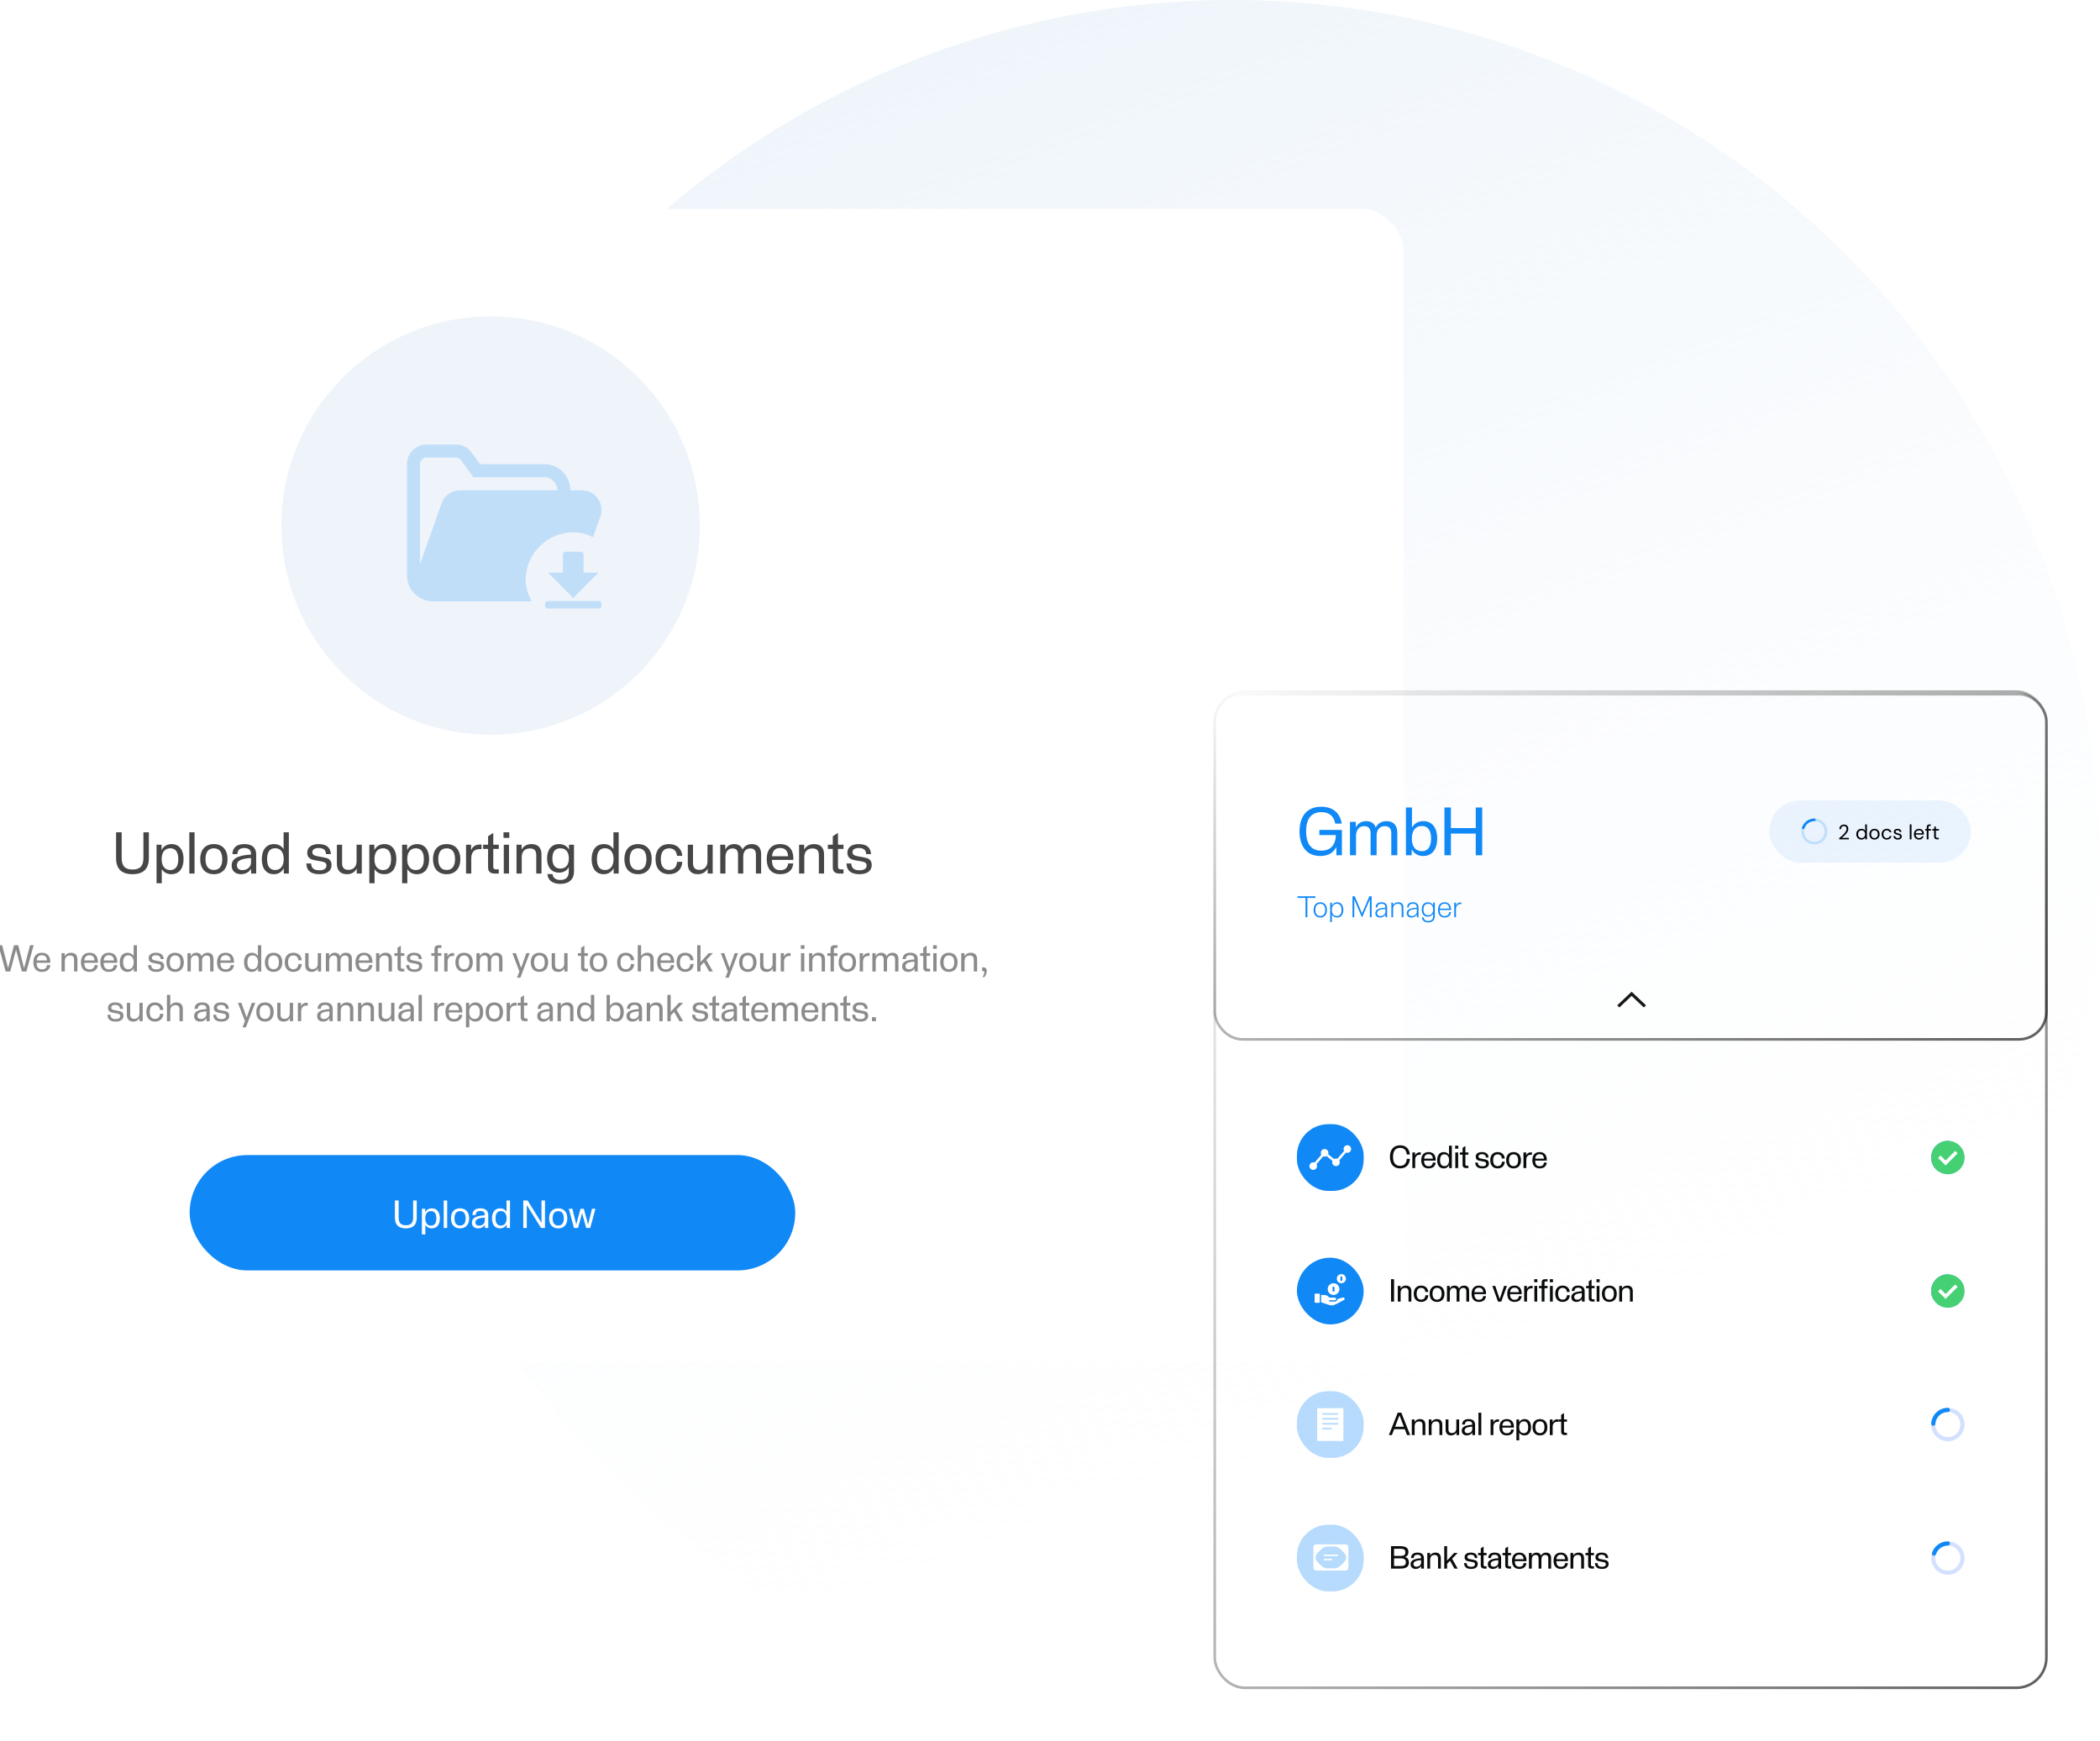 <svg width="803" height="666" viewBox="0 0 803 666" fill="none" xmlns="http://www.w3.org/2000/svg">
<circle r="332" transform="matrix(1 0 0 -1 471 332)" fill="url(#paint0_linear_716_11448)"/>
<g filter="url(#filter0_d_716_11448)">
<rect x="-140" y="77.867" width="673.661" height="441.088" rx="16.04" fill="white"/>
<path opacity="0.5" d="M8.485 359.502L6.205 368.274L3.959 359.502H2.352L0.093 368.26L-2.181 359.502H-3.598L-0.834 369.551H0.914L3.131 361.242L5.363 369.551H7.096L9.868 359.502H8.485ZM16.235 365.881C16.235 363.698 15.091 362.379 13.035 362.379C10.887 362.379 9.75 363.776 9.75 366.028V366.056C9.75 368.295 10.845 369.705 13.049 369.705C15.021 369.705 16.08 368.66 16.213 367.095H14.978C14.873 368.021 14.326 368.737 13.07 368.737C11.554 368.737 11.028 367.705 11.021 366.218H16.235V365.881ZM13.021 363.326C14.305 363.326 14.873 364.091 14.964 365.333H11.042C11.147 364.098 11.736 363.326 13.021 363.326ZM24.183 362.379C22.99 362.379 22.19 362.919 21.755 363.726V362.533H20.52V369.551H21.79V365.544C21.79 364.365 22.415 363.432 23.79 363.432C24.927 363.432 25.327 364.07 25.327 365.067V369.551H26.597V364.863C26.597 363.362 25.811 362.379 24.183 362.379ZM34.436 365.881C34.436 363.698 33.292 362.379 31.236 362.379C29.088 362.379 27.952 363.776 27.952 366.028V366.056C27.952 368.295 29.046 369.705 31.25 369.705C33.222 369.705 34.281 368.66 34.415 367.095H33.179C33.074 368.021 32.527 368.737 31.271 368.737C29.755 368.737 29.229 367.705 29.222 366.218H34.436V365.881ZM31.222 363.326C32.506 363.326 33.074 364.091 33.166 365.333H29.243C29.348 364.098 29.938 363.326 31.222 363.326ZM41.85 365.881C41.85 363.698 40.707 362.379 38.651 362.379C36.503 362.379 35.366 363.776 35.366 366.028V366.056C35.366 368.295 36.461 369.705 38.664 369.705C40.636 369.705 41.696 368.66 41.829 367.095H40.594C40.489 368.021 39.942 368.737 38.686 368.737C37.17 368.737 36.644 367.705 36.636 366.218H41.85V365.881ZM38.636 363.326C39.921 363.326 40.489 364.091 40.58 365.333H36.658C36.763 364.098 37.352 363.326 38.636 363.326ZM48.093 359.502V363.607C47.623 362.849 46.823 362.379 45.764 362.379C43.82 362.379 42.788 363.867 42.788 366.035V366.084C42.788 368.225 43.806 369.705 45.714 369.705C46.893 369.705 47.707 369.123 48.142 368.225V369.551H49.37V359.502H48.093ZM48.121 366.063C48.121 367.614 47.413 368.688 46.03 368.688C44.634 368.688 44.079 367.607 44.079 366.049V366.021C44.079 364.463 44.634 363.383 46.03 363.383C47.413 363.383 48.121 364.456 48.121 365.979V366.063ZM56.808 369.705C58.583 369.705 59.762 368.94 59.762 367.495C59.762 366.519 59.313 366 58.52 365.768C57.783 365.551 56.59 365.425 55.937 365.242C55.32 365.067 55.088 364.793 55.088 364.344C55.088 363.663 55.699 363.333 56.611 363.333C57.727 363.333 58.344 363.726 58.422 364.821H59.593C59.502 363.095 58.414 362.379 56.576 362.379C54.955 362.379 53.846 363.123 53.846 364.449C53.846 365.411 54.309 365.923 55.13 366.175C55.923 366.414 57.025 366.498 57.678 366.681C58.316 366.863 58.52 367.123 58.52 367.607C58.52 368.386 57.867 368.751 56.815 368.751C55.58 368.751 54.857 368.351 54.787 367.095H53.615C53.706 368.982 54.878 369.705 56.808 369.705ZM63.966 369.705C66.106 369.705 67.292 368.246 67.292 366.063V366.021C67.292 363.839 66.106 362.379 63.966 362.379C61.819 362.379 60.64 363.839 60.64 366.021V366.063C60.64 368.246 61.819 369.705 63.966 369.705ZM63.966 368.681C62.506 368.681 61.924 367.593 61.924 366.049V366.035C61.924 364.491 62.506 363.404 63.966 363.404C65.425 363.404 66.001 364.491 66.001 366.035V366.049C66.001 367.593 65.425 368.681 63.966 368.681ZM76.38 362.379C75.257 362.379 74.513 362.898 74.106 363.705C73.804 362.877 73.138 362.379 72.085 362.379C71.011 362.379 70.303 362.912 69.91 363.712V362.533H68.682V369.551H69.952V365.523C69.952 364.358 70.506 363.432 71.678 363.432C72.653 363.432 73.011 364.028 73.011 364.975V369.551H74.281V365.425C74.281 364.302 74.822 363.432 76.015 363.432C77.004 363.432 77.362 364.028 77.362 364.975V369.551H78.632V364.786C78.632 363.298 77.853 362.379 76.38 362.379ZM86.476 365.881C86.476 363.698 85.332 362.379 83.276 362.379C81.129 362.379 79.992 363.776 79.992 366.028V366.056C79.992 368.295 81.087 369.705 83.29 369.705C85.262 369.705 86.322 368.66 86.455 367.095H85.22C85.115 368.021 84.567 368.737 83.311 368.737C81.796 368.737 81.269 367.705 81.262 366.218H86.476V365.881ZM83.262 363.326C84.546 363.326 85.115 364.091 85.206 365.333H81.283C81.388 364.098 81.978 363.326 83.262 363.326ZM95.624 359.502V363.607C95.154 362.849 94.354 362.379 93.295 362.379C91.351 362.379 90.32 363.867 90.32 366.035V366.084C90.32 368.225 91.337 369.705 93.246 369.705C94.425 369.705 95.239 369.123 95.674 368.225V369.551H96.902V359.502H95.624ZM95.653 366.063C95.653 367.614 94.944 368.688 93.561 368.688C92.165 368.688 91.611 367.607 91.611 366.049V366.021C91.611 364.463 92.165 363.383 93.561 363.383C94.944 363.383 95.653 364.456 95.653 365.979V366.063ZM101.615 369.705C103.756 369.705 104.942 368.246 104.942 366.063V366.021C104.942 363.839 103.756 362.379 101.615 362.379C99.468 362.379 98.289 363.839 98.289 366.021V366.063C98.289 368.246 99.468 369.705 101.615 369.705ZM101.615 368.681C100.156 368.681 99.573 367.593 99.573 366.049V366.035C99.573 364.491 100.156 363.404 101.615 363.404C103.075 363.404 103.65 364.491 103.65 366.035V366.049C103.65 367.593 103.075 368.681 101.615 368.681ZM109.167 369.705C111.061 369.705 112.268 368.568 112.387 366.702H111.117C111.019 367.874 110.423 368.674 109.188 368.674C107.728 368.674 107.153 367.572 107.153 366.049V366.035C107.153 364.498 107.728 363.411 109.188 363.411C110.373 363.411 110.977 364.147 111.096 365.249H112.38C112.219 363.453 111.019 362.379 109.167 362.379C107.04 362.379 105.868 363.839 105.868 366.021V366.063C105.868 368.246 107.04 369.705 109.167 369.705ZM118.511 362.533V366.533C118.511 367.698 117.893 368.653 116.525 368.653C115.388 368.653 114.988 367.993 114.988 367.011V362.533H113.718V367.193C113.718 368.737 114.539 369.705 116.146 369.705C117.346 369.705 118.139 369.151 118.553 368.323V369.551H119.781V362.533H118.511ZM129.311 362.379C128.188 362.379 127.444 362.898 127.037 363.705C126.736 362.877 126.069 362.379 125.016 362.379C123.943 362.379 123.234 362.912 122.841 363.712V362.533H121.613V369.551H122.883V365.523C122.883 364.358 123.438 363.432 124.609 363.432C125.585 363.432 125.943 364.028 125.943 364.975V369.551H127.213V365.425C127.213 364.302 127.753 363.432 128.946 363.432C129.936 363.432 130.293 364.028 130.293 364.975V369.551H131.564V364.786C131.564 363.298 130.785 362.379 129.311 362.379ZM139.407 365.881C139.407 363.698 138.264 362.379 136.207 362.379C134.06 362.379 132.923 363.776 132.923 366.028V366.056C132.923 368.295 134.018 369.705 136.222 369.705C138.193 369.705 139.253 368.66 139.386 367.095H138.151C138.046 368.021 137.499 368.737 136.243 368.737C134.727 368.737 134.201 367.705 134.194 366.218H139.407V365.881ZM136.193 363.326C137.478 363.326 138.046 364.091 138.137 365.333H134.215C134.32 364.098 134.909 363.326 136.193 363.326ZM144.464 362.379C143.271 362.379 142.471 362.919 142.036 363.726V362.533H140.801V369.551H142.071V365.544C142.071 364.365 142.696 363.432 144.071 363.432C145.208 363.432 145.608 364.07 145.608 365.067V369.551H146.878V364.863C146.878 363.362 146.092 362.379 144.464 362.379ZM151.604 369.551V368.526H151.014C150.411 368.526 150.264 368.295 150.264 367.818V363.558H151.604V362.533H150.264V359.649L149 360.47V362.533H147.801V363.558H149V368.049C149 369.053 149.513 369.551 150.657 369.551H151.604ZM155.516 369.705C157.291 369.705 158.47 368.94 158.47 367.495C158.47 366.519 158.021 366 157.228 365.768C156.491 365.551 155.298 365.425 154.646 365.242C154.028 365.067 153.797 364.793 153.797 364.344C153.797 363.663 154.407 363.333 155.319 363.333C156.435 363.333 157.053 363.726 157.13 364.821H158.302C158.21 363.095 157.123 362.379 155.284 362.379C153.663 362.379 152.555 363.123 152.555 364.449C152.555 365.411 153.018 365.923 153.839 366.175C154.632 366.414 155.733 366.498 156.386 366.681C157.025 366.863 157.228 367.123 157.228 367.607C157.228 368.386 156.575 368.751 155.523 368.751C154.288 368.751 153.565 368.351 153.495 367.095H152.323C152.414 368.982 153.586 369.705 155.516 369.705ZM161.931 363.565H163.145V369.551H164.415V363.565H165.784V362.533H164.415V361.06C164.415 360.877 164.45 360.744 164.527 360.653C164.598 360.569 164.738 360.527 164.956 360.527H165.784V359.502H164.689C164.163 359.502 163.777 359.621 163.524 359.853C163.271 360.084 163.145 360.421 163.145 360.863V362.533H161.931V363.565ZM170.167 362.491C169.129 362.491 168.427 363.039 168.097 363.881V362.533H166.869V369.551H168.139V365.825C168.139 364.576 168.722 363.607 170.076 363.607H170.644V362.491H170.167ZM174.461 369.705C176.601 369.705 177.787 368.246 177.787 366.063V366.021C177.787 363.839 176.601 362.379 174.461 362.379C172.314 362.379 171.135 363.839 171.135 366.021V366.063C171.135 368.246 172.314 369.705 174.461 369.705ZM174.461 368.681C173.001 368.681 172.419 367.593 172.419 366.049V366.035C172.419 364.491 173.001 363.404 174.461 363.404C175.921 363.404 176.496 364.491 176.496 366.035V366.049C176.496 367.593 175.921 368.681 174.461 368.681ZM186.875 362.379C185.752 362.379 185.008 362.898 184.601 363.705C184.299 362.877 183.633 362.379 182.58 362.379C181.507 362.379 180.798 362.912 180.405 363.712V362.533H179.177V369.551H180.447V365.523C180.447 364.358 181.001 363.432 182.173 363.432C183.149 363.432 183.507 364.028 183.507 364.975V369.551H184.777V365.425C184.777 364.302 185.317 363.432 186.51 363.432C187.499 363.432 187.857 364.028 187.857 364.975V369.551H189.127V364.786C189.127 363.298 188.348 362.379 186.875 362.379ZM198.251 362.533L196.273 368.147L194.259 362.533H192.932L195.613 369.544L194.701 371.909H195.985L199.543 362.533H198.251ZM203.27 369.705C205.411 369.705 206.597 368.246 206.597 366.063V366.021C206.597 363.839 205.411 362.379 203.27 362.379C201.123 362.379 199.944 363.839 199.944 366.021V366.063C199.944 368.246 201.123 369.705 203.27 369.705ZM203.27 368.681C201.811 368.681 201.228 367.593 201.228 366.049V366.035C201.228 364.491 201.811 363.404 203.27 363.404C204.73 363.404 205.305 364.491 205.305 366.035V366.049C205.305 367.593 204.73 368.681 203.27 368.681ZM212.751 362.533V366.533C212.751 367.698 212.133 368.653 210.765 368.653C209.628 368.653 209.228 367.993 209.228 367.011V362.533H207.958V367.193C207.958 368.737 208.779 369.705 210.386 369.705C211.586 369.705 212.379 369.151 212.793 368.323V369.551H214.021V362.533H212.751ZM221.791 369.551V368.526H221.201C220.598 368.526 220.45 368.295 220.45 367.818V363.558H221.791V362.533H220.45V359.649L219.187 360.47V362.533H217.987V363.558H219.187V368.049C219.187 369.053 219.7 369.551 220.843 369.551H221.791ZM225.83 369.705C227.97 369.705 229.156 368.246 229.156 366.063V366.021C229.156 363.839 227.97 362.379 225.83 362.379C223.683 362.379 222.504 363.839 222.504 366.021V366.063C222.504 368.246 223.683 369.705 225.83 369.705ZM225.83 368.681C224.37 368.681 223.788 367.593 223.788 366.049V366.035C223.788 364.491 224.37 363.404 225.83 363.404C227.289 363.404 227.865 364.491 227.865 366.035V366.049C227.865 367.593 227.289 368.681 225.83 368.681ZM236.287 369.705C238.181 369.705 239.388 368.568 239.508 366.702H238.237C238.139 367.874 237.543 368.674 236.308 368.674C234.848 368.674 234.273 367.572 234.273 366.049V366.035C234.273 364.498 234.848 363.411 236.308 363.411C237.494 363.411 238.097 364.147 238.216 365.249H239.501C239.339 363.453 238.139 362.379 236.287 362.379C234.16 362.379 232.989 363.839 232.989 366.021V366.063C232.989 368.246 234.16 369.705 236.287 369.705ZM244.522 362.379C243.364 362.379 242.578 362.884 242.136 363.663V359.502H240.866V369.551H242.136V365.544C242.136 364.365 242.754 363.432 244.136 363.432C245.259 363.432 245.673 364.07 245.673 365.067V369.551H246.943V364.863C246.943 363.362 246.15 362.379 244.522 362.379ZM254.782 365.881C254.782 363.698 253.638 362.379 251.582 362.379C249.435 362.379 248.298 363.776 248.298 366.028V366.056C248.298 368.295 249.392 369.705 251.596 369.705C253.568 369.705 254.627 368.66 254.761 367.095H253.526C253.42 368.021 252.873 368.737 251.617 368.737C250.101 368.737 249.575 367.705 249.568 366.218H254.782V365.881ZM251.568 363.326C252.852 363.326 253.42 364.091 253.512 365.333H249.589C249.694 364.098 250.284 363.326 251.568 363.326ZM259.011 369.705C260.905 369.705 262.112 368.568 262.232 366.702H260.961C260.863 367.874 260.267 368.674 259.032 368.674C257.572 368.674 256.997 367.572 256.997 366.049V366.035C256.997 364.498 257.572 363.411 259.032 363.411C260.218 363.411 260.821 364.147 260.94 365.249H262.225C262.063 363.453 260.863 362.379 259.011 362.379C256.884 362.379 255.713 363.839 255.713 366.021V366.063C255.713 368.246 256.884 369.705 259.011 369.705ZM268.158 369.551H269.611L267.092 365.137L269.604 362.533H268.004L264.86 365.958V359.502H263.59V369.551H264.86V367.411L266.173 366.021L268.158 369.551ZM277.936 362.533L275.957 368.147L273.943 362.533H272.617L275.298 369.544L274.385 371.909H275.67L279.227 362.533H277.936ZM282.955 369.705C285.095 369.705 286.281 368.246 286.281 366.063V366.021C286.281 363.839 285.095 362.379 282.955 362.379C280.808 362.379 279.629 363.839 279.629 366.021V366.063C279.629 368.246 280.808 369.705 282.955 369.705ZM282.955 368.681C281.496 368.681 280.913 367.593 280.913 366.049V366.035C280.913 364.491 281.496 363.404 282.955 363.404C284.415 363.404 284.99 364.491 284.99 366.035V366.049C284.99 367.593 284.415 368.681 282.955 368.681ZM292.436 362.533V366.533C292.436 367.698 291.818 368.653 290.45 368.653C289.313 368.653 288.913 367.993 288.913 367.011V362.533H287.643V367.193C287.643 368.737 288.464 369.705 290.071 369.705C291.271 369.705 292.064 369.151 292.478 368.323V369.551H293.706V362.533H292.436ZM298.836 362.491C297.798 362.491 297.096 363.039 296.766 363.881V362.533H295.538V369.551H296.808V365.825C296.808 364.576 297.391 363.607 298.745 363.607H299.313V362.491H298.836ZM303.212 360.863H304.622V359.502H303.212V360.863ZM303.282 369.551H304.552V362.533H303.282V369.551ZM310.042 362.379C308.849 362.379 308.049 362.919 307.614 363.726V362.533H306.379V369.551H307.649V365.544C307.649 364.365 308.274 363.432 309.649 363.432C310.786 363.432 311.186 364.07 311.186 365.067V369.551H312.456V364.863C312.456 363.362 311.67 362.379 310.042 362.379ZM313.379 363.565H314.593V369.551H315.863V363.565H317.231V362.533H315.863V361.06C315.863 360.877 315.898 360.744 315.975 360.653C316.045 360.569 316.186 360.527 316.403 360.527H317.231V359.502H316.137C315.61 359.502 315.224 359.621 314.972 359.853C314.719 360.084 314.593 360.421 314.593 360.863V362.533H313.379V363.565ZM321.016 369.705C323.156 369.705 324.342 368.246 324.342 366.063V366.021C324.342 363.839 323.156 362.379 321.016 362.379C318.869 362.379 317.69 363.839 317.69 366.021V366.063C317.69 368.246 318.869 369.705 321.016 369.705ZM321.016 368.681C319.556 368.681 318.974 367.593 318.974 366.049V366.035C318.974 364.491 319.556 363.404 321.016 363.404C322.475 363.404 323.051 364.491 323.051 366.035V366.049C323.051 367.593 322.475 368.681 321.016 368.681ZM329.03 362.491C327.991 362.491 327.289 363.039 326.96 363.881V362.533H325.732V369.551H327.002V365.825C327.002 364.576 327.584 363.607 328.939 363.607H329.507V362.491H329.03ZM338.281 362.379C337.159 362.379 336.415 362.898 336.008 363.705C335.706 362.877 335.039 362.379 333.987 362.379C332.913 362.379 332.204 362.912 331.811 363.712V362.533H330.583V369.551H331.854V365.523C331.854 364.358 332.408 363.432 333.58 363.432C334.555 363.432 334.913 364.028 334.913 364.975V369.551H336.183V365.425C336.183 364.302 336.724 363.432 337.917 363.432C338.906 363.432 339.264 364.028 339.264 364.975V369.551H340.534V364.786C340.534 363.298 339.755 362.379 338.281 362.379ZM345.059 362.379C343.248 362.379 342.217 363.144 342.125 364.821H343.339C343.41 363.797 343.936 363.333 345.038 363.333C346.28 363.333 346.666 363.958 346.666 364.856V364.933C345.41 364.997 344.357 365.158 343.48 365.516C342.567 365.895 341.957 366.484 341.957 367.635C341.957 368.947 342.904 369.705 344.224 369.705C345.452 369.705 346.308 369.088 346.694 368.351V369.551H347.922V364.87C347.922 363.319 347.002 362.379 345.059 362.379ZM344.595 368.716C343.803 368.716 343.234 368.33 343.234 367.551C343.234 366.863 343.592 366.47 344.224 366.204C344.82 365.951 345.655 365.825 346.666 365.768V366.891C346.666 367.895 345.767 368.716 344.595 368.716ZM352.652 369.551V368.526H352.063C351.46 368.526 351.312 368.295 351.312 367.818V363.558H352.652V362.533H351.312V359.649L350.049 360.47V362.533H348.849V363.558H350.049V368.049C350.049 369.053 350.561 369.551 351.705 369.551H352.652ZM353.799 360.863H355.21V359.502H353.799V360.863ZM353.869 369.551H355.14V362.533H353.869V369.551ZM359.844 369.705C361.984 369.705 363.17 368.246 363.17 366.063V366.021C363.17 363.839 361.984 362.379 359.844 362.379C357.697 362.379 356.518 363.839 356.518 366.021V366.063C356.518 368.246 357.697 369.705 359.844 369.705ZM359.844 368.681C358.384 368.681 357.802 367.593 357.802 366.049V366.035C357.802 364.491 358.384 363.404 359.844 363.404C361.304 363.404 361.879 364.491 361.879 366.035V366.049C361.879 367.593 361.304 368.681 359.844 368.681ZM368.223 362.379C367.03 362.379 366.23 362.919 365.795 363.726V362.533H364.56V369.551H365.83V365.544C365.83 364.365 366.455 363.432 367.83 363.432C368.967 363.432 369.367 364.07 369.367 365.067V369.551H370.637V364.863C370.637 363.362 369.851 362.379 368.223 362.379ZM372.546 369.382H372.89C373.227 369.382 373.402 369.544 373.402 369.888C373.402 370.33 373.114 371.017 372.665 371.677H373.465C373.914 371.06 374.314 370.14 374.314 369.333C374.314 368.47 373.823 367.979 373.037 367.979H372.546V369.382ZM41.258 388.705C43.034 388.705 44.213 387.94 44.213 386.495C44.213 385.519 43.764 385 42.971 384.768C42.234 384.551 41.041 384.425 40.388 384.242C39.771 384.067 39.539 383.793 39.539 383.344C39.539 382.663 40.15 382.333 41.062 382.333C42.178 382.333 42.795 382.726 42.872 383.821H44.044C43.953 382.095 42.865 381.379 41.027 381.379C39.406 381.379 38.297 382.123 38.297 383.449C38.297 384.411 38.76 384.923 39.581 385.175C40.374 385.414 41.476 385.498 42.129 385.681C42.767 385.863 42.971 386.123 42.971 386.607C42.971 387.386 42.318 387.751 41.266 387.751C40.03 387.751 39.308 387.351 39.237 386.095H38.066C38.157 387.982 39.329 388.705 41.258 388.705ZM50.304 381.533V385.533C50.304 386.698 49.687 387.653 48.319 387.653C47.182 387.653 46.782 386.993 46.782 386.011V381.533H45.512V386.193C45.512 387.737 46.333 388.705 47.94 388.705C49.139 388.705 49.932 388.151 50.346 387.323V388.551H51.575V381.533H50.304ZM56.256 388.705C58.15 388.705 59.357 387.568 59.477 385.702H58.207C58.108 386.874 57.512 387.674 56.277 387.674C54.817 387.674 54.242 386.572 54.242 385.049V385.035C54.242 383.498 54.817 382.411 56.277 382.411C57.463 382.411 58.066 383.147 58.185 384.249H59.47C59.308 382.453 58.108 381.379 56.256 381.379C54.13 381.379 52.958 382.839 52.958 385.021V385.063C52.958 387.246 54.13 388.705 56.256 388.705ZM64.491 381.379C63.333 381.379 62.547 381.884 62.105 382.663V378.502H60.835V388.551H62.105V384.544C62.105 383.365 62.723 382.432 64.105 382.432C65.228 382.432 65.642 383.07 65.642 384.067V388.551H66.912V383.863C66.912 382.362 66.119 381.379 64.491 381.379ZM74.324 381.379C72.513 381.379 71.482 382.144 71.39 383.821H72.604C72.674 382.797 73.201 382.333 74.302 382.333C75.545 382.333 75.93 382.958 75.93 383.856V383.933C74.674 383.997 73.622 384.158 72.745 384.516C71.832 384.895 71.222 385.484 71.222 386.635C71.222 387.947 72.169 388.705 73.489 388.705C74.716 388.705 75.573 388.088 75.959 387.351V388.551H77.187V383.87C77.187 382.319 76.267 381.379 74.324 381.379ZM73.86 387.716C73.067 387.716 72.499 387.33 72.499 386.551C72.499 385.863 72.857 385.47 73.489 385.204C74.085 384.951 74.92 384.825 75.93 384.768V385.891C75.93 386.895 75.032 387.716 73.86 387.716ZM81.704 388.705C83.479 388.705 84.658 387.94 84.658 386.495C84.658 385.519 84.209 385 83.416 384.768C82.679 384.551 81.486 384.425 80.834 384.242C80.216 384.067 79.985 383.793 79.985 383.344C79.985 382.663 80.595 382.333 81.507 382.333C82.623 382.333 83.241 382.726 83.318 383.821H84.49C84.399 382.095 83.311 381.379 81.472 381.379C79.851 381.379 78.743 382.123 78.743 383.449C78.743 384.411 79.206 384.923 80.027 385.175C80.82 385.414 81.921 385.498 82.574 385.681C83.213 385.863 83.416 386.123 83.416 386.607C83.416 387.386 82.763 387.751 81.711 387.751C80.476 387.751 79.753 387.351 79.683 386.095H78.511C78.602 387.982 79.774 388.705 81.704 388.705ZM93.3 381.533L91.321 387.147L89.307 381.533H87.981L90.662 388.544L89.749 390.909H91.034L94.591 381.533H93.3ZM98.319 388.705C100.459 388.705 101.645 387.246 101.645 385.063V385.021C101.645 382.839 100.459 381.379 98.319 381.379C96.172 381.379 94.993 382.839 94.993 385.021V385.063C94.993 387.246 96.172 388.705 98.319 388.705ZM98.319 387.681C96.859 387.681 96.277 386.593 96.277 385.049V385.035C96.277 383.491 96.859 382.404 98.319 382.404C99.779 382.404 100.354 383.491 100.354 385.035V385.049C100.354 386.593 99.779 387.681 98.319 387.681ZM107.8 381.533V385.533C107.8 386.698 107.182 387.653 105.814 387.653C104.677 387.653 104.277 386.993 104.277 386.011V381.533H103.007V386.193C103.007 387.737 103.828 388.705 105.435 388.705C106.635 388.705 107.428 388.151 107.842 387.323V388.551H109.07V381.533H107.8ZM114.2 381.491C113.162 381.491 112.46 382.039 112.13 382.881V381.533H110.902V388.551H112.172V384.825C112.172 383.576 112.755 382.607 114.109 382.607H114.677V381.491H114.2ZM121.361 381.379C119.551 381.379 118.519 382.144 118.428 383.821H119.642C119.712 382.797 120.239 382.333 121.34 382.333C122.582 382.333 122.968 382.958 122.968 383.856V383.933C121.712 383.997 120.66 384.158 119.783 384.516C118.87 384.895 118.26 385.484 118.26 386.635C118.26 387.947 119.207 388.705 120.526 388.705C121.754 388.705 122.611 388.088 122.996 387.351V388.551H124.224V383.87C124.224 382.319 123.305 381.379 121.361 381.379ZM120.898 387.716C120.105 387.716 119.537 387.33 119.537 386.551C119.537 385.863 119.895 385.47 120.526 385.204C121.123 384.951 121.958 384.825 122.968 384.768V385.891C122.968 386.895 122.07 387.716 120.898 387.716ZM129.696 381.379C128.503 381.379 127.703 381.919 127.268 382.726V381.533H126.033V388.551H127.303V384.544C127.303 383.365 127.928 382.432 129.303 382.432C130.44 382.432 130.84 383.07 130.84 384.067V388.551H132.11V383.863C132.11 382.362 131.324 381.379 129.696 381.379ZM137.577 381.379C136.384 381.379 135.584 381.919 135.149 382.726V381.533H133.914V388.551H135.184V384.544C135.184 383.365 135.809 382.432 137.184 382.432C138.321 382.432 138.721 383.07 138.721 384.067V388.551H139.991V383.863C139.991 382.362 139.205 381.379 137.577 381.379ZM146.559 381.533V385.533C146.559 386.698 145.942 387.653 144.573 387.653C143.437 387.653 143.037 386.993 143.037 386.011V381.533H141.767V386.193C141.767 387.737 142.588 388.705 144.195 388.705C145.395 388.705 146.187 388.151 146.601 387.323V388.551H147.83V381.533H146.559ZM152.377 381.379C150.567 381.379 149.535 382.144 149.444 383.821H150.658C150.728 382.797 151.255 382.333 152.356 382.333C153.598 382.333 153.984 382.958 153.984 383.856V383.933C152.728 383.997 151.676 384.158 150.798 384.516C149.886 384.895 149.276 385.484 149.276 386.635C149.276 387.947 150.223 388.705 151.542 388.705C152.77 388.705 153.626 388.088 154.012 387.351V388.551H155.24V383.87C155.24 382.319 154.321 381.379 152.377 381.379ZM151.914 387.716C151.121 387.716 150.553 387.33 150.553 386.551C150.553 385.863 150.911 385.47 151.542 385.204C152.139 384.951 152.974 384.825 153.984 384.768V385.891C153.984 386.895 153.086 387.716 151.914 387.716ZM157.049 378.502V388.551H158.319V378.502H157.049ZM166.337 381.491C165.298 381.491 164.596 382.039 164.266 382.881V381.533H163.038V388.551H164.309V384.825C164.309 383.576 164.891 382.607 166.245 382.607H166.814V381.491H166.337ZM173.788 384.881C173.788 382.698 172.644 381.379 170.588 381.379C168.441 381.379 167.304 382.776 167.304 385.028V385.056C167.304 387.295 168.399 388.705 170.602 388.705C172.574 388.705 173.634 387.66 173.767 386.095H172.532C172.427 387.021 171.879 387.737 170.623 387.737C169.108 387.737 168.581 386.705 168.574 385.218H173.788V384.881ZM170.574 382.326C171.858 382.326 172.427 383.091 172.518 384.333H168.595C168.701 383.098 169.29 382.326 170.574 382.326ZM178.838 381.379C177.659 381.379 176.838 381.962 176.403 382.86V381.533H175.182V390.909H176.452V387.456C176.922 388.235 177.715 388.705 178.796 388.705C180.739 388.705 181.757 387.217 181.757 385.063V385C181.757 382.86 180.746 381.379 178.838 381.379ZM180.473 385.077C180.473 386.621 179.911 387.702 178.515 387.702C177.132 387.702 176.431 386.628 176.431 385.098V385.014C176.431 383.47 177.132 382.397 178.515 382.397C179.911 382.397 180.473 383.477 180.473 385.042V385.077ZM186.022 388.705C188.162 388.705 189.348 387.246 189.348 385.063V385.021C189.348 382.839 188.162 381.379 186.022 381.379C183.874 381.379 182.696 382.839 182.696 385.021V385.063C182.696 387.246 183.874 388.705 186.022 388.705ZM186.022 387.681C184.562 387.681 183.98 386.593 183.98 385.049V385.035C183.98 383.491 184.562 382.404 186.022 382.404C187.481 382.404 188.057 383.491 188.057 385.035V385.049C188.057 386.593 187.481 387.681 186.022 387.681ZM194.036 381.491C192.997 381.491 192.295 382.039 191.966 382.881V381.533H190.738V388.551H192.008V384.825C192.008 383.576 192.59 382.607 193.945 382.607H194.513V381.491H194.036ZM198.703 388.551V387.526H198.114C197.51 387.526 197.363 387.295 197.363 386.818V382.558H198.703V381.533H197.363V378.649L196.1 379.47V381.533H194.9V382.558H196.1V387.049C196.1 388.053 196.612 388.551 197.756 388.551H198.703ZM205.528 381.379C203.718 381.379 202.686 382.144 202.595 383.821H203.809C203.879 382.797 204.405 382.333 205.507 382.333C206.749 382.333 207.135 382.958 207.135 383.856V383.933C205.879 383.997 204.826 384.158 203.949 384.516C203.037 384.895 202.426 385.484 202.426 386.635C202.426 387.947 203.374 388.705 204.693 388.705C205.921 388.705 206.777 388.088 207.163 387.351V388.551H208.391V383.87C208.391 382.319 207.472 381.379 205.528 381.379ZM205.065 387.716C204.272 387.716 203.704 387.33 203.704 386.551C203.704 385.863 204.061 385.47 204.693 385.204C205.289 384.951 206.124 384.825 207.135 384.768V385.891C207.135 386.895 206.237 387.716 205.065 387.716ZM213.863 381.379C212.67 381.379 211.87 381.919 211.435 382.726V381.533H210.2V388.551H211.47V384.544C211.47 383.365 212.094 382.432 213.47 382.432C214.607 382.432 215.007 383.07 215.007 384.067V388.551H216.277V383.863C216.277 382.362 215.491 381.379 213.863 381.379ZM222.943 378.502V382.607C222.473 381.849 221.673 381.379 220.614 381.379C218.67 381.379 217.638 382.867 217.638 385.035V385.084C217.638 387.225 218.656 388.705 220.565 388.705C221.743 388.705 222.557 388.123 222.993 387.225V388.551H224.221V378.502H222.943ZM222.971 385.063C222.971 386.614 222.263 387.688 220.88 387.688C219.484 387.688 218.93 386.607 218.93 385.049V385.021C218.93 383.463 219.484 382.383 220.88 382.383C222.263 382.383 222.971 383.456 222.971 384.979V385.063ZM232.605 381.379C231.489 381.379 230.675 381.905 230.219 382.733V378.502H228.949V388.551H230.163V387.288C230.612 388.151 231.454 388.705 232.584 388.705C234.507 388.705 235.524 387.21 235.524 385.042V384.993C235.524 382.86 234.514 381.379 232.605 381.379ZM234.24 385.056C234.24 386.614 233.679 387.695 232.282 387.695C230.9 387.695 230.198 386.628 230.198 385.077V384.993C230.198 383.463 230.9 382.397 232.282 382.397C233.679 382.397 234.24 383.477 234.24 385.028V385.056ZM239.641 381.379C237.831 381.379 236.799 382.144 236.708 383.821H237.922C237.992 382.797 238.519 382.333 239.62 382.333C240.862 382.333 241.248 382.958 241.248 383.856V383.933C239.992 383.997 238.94 384.158 238.063 384.516C237.15 384.895 236.54 385.484 236.54 386.635C236.54 387.947 237.487 388.705 238.806 388.705C240.034 388.705 240.89 388.088 241.276 387.351V388.551H242.504V383.87C242.504 382.319 241.585 381.379 239.641 381.379ZM239.178 387.716C238.385 387.716 237.817 387.33 237.817 386.551C237.817 385.863 238.175 385.47 238.806 385.204C239.403 384.951 240.238 384.825 241.248 384.768V385.891C241.248 386.895 240.35 387.716 239.178 387.716ZM247.976 381.379C246.783 381.379 245.983 381.919 245.548 382.726V381.533H244.313V388.551H245.583V384.544C245.583 383.365 246.208 382.432 247.583 382.432C248.72 382.432 249.12 383.07 249.12 384.067V388.551H250.39V383.863C250.39 382.362 249.604 381.379 247.976 381.379ZM256.762 388.551H258.215L255.696 384.137L258.208 381.533H256.608L253.464 384.958V378.502H252.194V388.551H253.464V386.411L254.776 385.021L256.762 388.551ZM264.825 388.705C266.601 388.705 267.78 387.94 267.78 386.495C267.78 385.519 267.331 385 266.538 384.768C265.801 384.551 264.608 384.425 263.955 384.242C263.338 384.067 263.106 383.793 263.106 383.344C263.106 382.663 263.717 382.333 264.629 382.333C265.745 382.333 266.362 382.726 266.439 383.821H267.611C267.52 382.095 266.432 381.379 264.594 381.379C262.973 381.379 261.864 382.123 261.864 383.449C261.864 384.411 262.327 384.923 263.148 385.175C263.941 385.414 265.043 385.498 265.696 385.681C266.334 385.863 266.538 386.123 266.538 386.607C266.538 387.386 265.885 387.751 264.832 387.751C263.597 387.751 262.875 387.351 262.804 386.095H261.633C261.724 387.982 262.896 388.705 264.825 388.705ZM272.015 388.551V387.526H271.426C270.822 387.526 270.675 387.295 270.675 386.818V382.558H272.015V381.533H270.675V378.649L269.412 379.47V381.533H268.212V382.558H269.412V387.049C269.412 388.053 269.924 388.551 271.068 388.551H272.015ZM275.948 381.379C274.137 381.379 273.106 382.144 273.015 383.821H274.229C274.299 382.797 274.825 382.333 275.927 382.333C277.169 382.333 277.555 382.958 277.555 383.856V383.933C276.299 383.997 275.246 384.158 274.369 384.516C273.457 384.895 272.846 385.484 272.846 386.635C272.846 387.947 273.793 388.705 275.113 388.705C276.341 388.705 277.197 388.088 277.583 387.351V388.551H278.811V383.87C278.811 382.319 277.892 381.379 275.948 381.379ZM275.485 387.716C274.692 387.716 274.123 387.33 274.123 386.551C274.123 385.863 274.481 385.47 275.113 385.204C275.709 384.951 276.544 384.825 277.555 384.768V385.891C277.555 386.895 276.657 387.716 275.485 387.716ZM283.542 388.551V387.526H282.952C282.349 387.526 282.201 387.295 282.201 386.818V382.558H283.542V381.533H282.201V378.649L280.938 379.47V381.533H279.738V382.558H280.938V387.049C280.938 388.053 281.45 388.551 282.594 388.551H283.542ZM290.739 384.881C290.739 382.698 289.595 381.379 287.539 381.379C285.391 381.379 284.255 382.776 284.255 385.028V385.056C284.255 387.295 285.349 388.705 287.553 388.705C289.525 388.705 290.584 387.66 290.718 386.095H289.482C289.377 387.021 288.83 387.737 287.574 387.737C286.058 387.737 285.532 386.705 285.525 385.218H290.739V384.881ZM287.525 382.326C288.809 382.326 289.377 383.091 289.468 384.333H285.546C285.651 383.098 286.24 382.326 287.525 382.326ZM299.83 381.379C298.707 381.379 297.964 381.898 297.557 382.705C297.255 381.877 296.588 381.379 295.536 381.379C294.462 381.379 293.753 381.912 293.36 382.712V381.533H292.132V388.551H293.402V384.523C293.402 383.358 293.957 382.432 295.129 382.432C296.104 382.432 296.462 383.028 296.462 383.975V388.551H297.732V384.425C297.732 383.302 298.272 382.432 299.465 382.432C300.455 382.432 300.813 383.028 300.813 383.975V388.551H302.083V383.786C302.083 382.298 301.304 381.379 299.83 381.379ZM309.927 384.881C309.927 382.698 308.783 381.379 306.727 381.379C304.579 381.379 303.443 382.776 303.443 385.028V385.056C303.443 387.295 304.537 388.705 306.741 388.705C308.713 388.705 309.772 387.66 309.906 386.095H308.67C308.565 387.021 308.018 387.737 306.762 387.737C305.246 387.737 304.72 386.705 304.713 385.218H309.927V384.881ZM306.713 382.326C307.997 382.326 308.565 383.091 308.656 384.333H304.734C304.839 383.098 305.428 382.326 306.713 382.326ZM314.983 381.379C313.79 381.379 312.99 381.919 312.555 382.726V381.533H311.32V388.551H312.59V384.544C312.59 383.365 313.215 382.432 314.59 382.432C315.727 382.432 316.127 383.07 316.127 384.067V388.551H317.397V383.863C317.397 382.362 316.611 381.379 314.983 381.379ZM322.123 388.551V387.526H321.534C320.93 387.526 320.783 387.295 320.783 386.818V382.558H322.123V381.533H320.783V378.649L319.52 379.47V381.533H318.32V382.558H319.52V387.049C319.52 388.053 320.032 388.551 321.176 388.551H322.123ZM326.035 388.705C327.81 388.705 328.989 387.94 328.989 386.495C328.989 385.519 328.54 385 327.747 384.768C327.01 384.551 325.817 384.425 325.165 384.242C324.547 384.067 324.316 383.793 324.316 383.344C324.316 382.663 324.926 382.333 325.839 382.333C326.954 382.333 327.572 382.726 327.649 383.821H328.821C328.73 382.095 327.642 381.379 325.803 381.379C324.182 381.379 323.074 382.123 323.074 383.449C323.074 384.411 323.537 384.923 324.358 385.175C325.151 385.414 326.253 385.498 326.905 385.681C327.544 385.863 327.747 386.123 327.747 386.607C327.747 387.386 327.095 387.751 326.042 387.751C324.807 387.751 324.084 387.351 324.014 386.095H322.842C322.933 387.982 324.105 388.705 326.035 388.705ZM330.421 388.551H331.944V387.028H330.421V388.551Z" fill="#181818"/>
<rect x="69.518" y="439.762" width="231.571" height="44.109" rx="22.054" fill="#1088F6"/>
<path d="M148.008 457.113V463.695C148.008 466.406 149.381 467.794 152.188 467.794C154.994 467.794 156.36 466.406 156.36 463.695V457.113H154.972V463.681C154.972 465.635 154.178 466.604 152.21 466.604C150.226 466.604 149.44 465.635 149.44 463.681V457.113H148.008ZM162.143 460.125C160.909 460.125 160.049 460.735 159.594 461.675V460.287H158.316V470.101H159.645V466.487C160.138 467.302 160.968 467.794 162.099 467.794C164.134 467.794 165.199 466.237 165.199 463.982V463.916C165.199 461.675 164.141 460.125 162.143 460.125ZM163.855 463.997C163.855 465.613 163.267 466.744 161.805 466.744C160.358 466.744 159.623 465.62 159.623 464.019V463.93C159.623 462.314 160.358 461.19 161.805 461.19C163.267 461.19 163.855 462.322 163.855 463.96V463.997ZM166.666 457.113V467.633H167.996V457.113H166.666ZM172.921 467.794C175.161 467.794 176.403 466.266 176.403 463.982V463.938C176.403 461.653 175.161 460.125 172.921 460.125C170.673 460.125 169.439 461.653 169.439 463.938V463.982C169.439 466.266 170.673 467.794 172.921 467.794ZM172.921 466.722C171.393 466.722 170.783 465.583 170.783 463.967V463.952C170.783 462.336 171.393 461.198 172.921 461.198C174.449 461.198 175.051 462.336 175.051 463.952V463.967C175.051 465.583 174.449 466.722 172.921 466.722ZM180.7 460.125C178.805 460.125 177.725 460.926 177.63 462.682H178.901C178.974 461.609 179.525 461.124 180.678 461.124C181.979 461.124 182.383 461.778 182.383 462.718V462.799C181.068 462.865 179.966 463.034 179.047 463.409C178.092 463.806 177.453 464.423 177.453 465.627C177.453 467.001 178.445 467.794 179.826 467.794C181.112 467.794 182.008 467.148 182.412 466.377V467.633H183.698V462.733C183.698 461.109 182.735 460.125 180.7 460.125ZM180.215 466.759C179.385 466.759 178.79 466.355 178.79 465.539C178.79 464.819 179.165 464.408 179.826 464.129C180.451 463.864 181.325 463.732 182.383 463.673V464.849C182.383 465.899 181.442 466.759 180.215 466.759ZM190.682 457.113V461.411C190.189 460.617 189.352 460.125 188.243 460.125C186.208 460.125 185.128 461.682 185.128 463.952V464.004C185.128 466.244 186.193 467.794 188.191 467.794C189.425 467.794 190.278 467.185 190.733 466.244V467.633H192.019V457.113H190.682ZM190.711 463.982C190.711 465.605 189.969 466.729 188.522 466.729C187.06 466.729 186.48 465.598 186.48 463.967V463.938C186.48 462.307 187.06 461.176 188.522 461.176C189.969 461.176 190.711 462.3 190.711 463.894V463.982ZM204.058 457.113V465.671L198.739 457.113H197.094V467.633H198.431V458.862L203.874 467.633H205.395V457.113H204.058ZM210.454 467.794C212.695 467.794 213.936 466.266 213.936 463.982V463.938C213.936 461.653 212.695 460.125 210.454 460.125C208.207 460.125 206.972 461.653 206.972 463.938V463.982C206.972 466.266 208.207 467.794 210.454 467.794ZM210.454 466.722C208.926 466.722 208.317 465.583 208.317 463.967V463.952C208.317 462.336 208.926 461.198 210.454 461.198C211.982 461.198 212.585 462.336 212.585 463.952V463.967C212.585 465.583 211.982 466.722 210.454 466.722ZM223.367 460.287L221.883 466.303L220.237 460.287H218.981L217.343 466.288L215.874 460.287H214.492L216.483 467.633H218.033L219.583 461.969L221.155 467.633H222.691L224.689 460.287H223.367Z" fill="white"/>
<circle cx="184.607" cy="199" r="80" fill="#EEF4FA"/>
<path fill-rule="evenodd" clip-rule="evenodd" d="M205.12 228C205.116 228 205.112 228 205.107 228H162.607C157.085 228 152.607 223.523 152.607 218V175.5C152.607 171.358 155.965 168 160.107 168H171.288C173.688 168 175.942 169.148 177.354 171.089L180.562 175.5H205.107C210.63 175.5 215.107 179.977 215.107 185.5L219.506 185.5C224.681 185.5 228.301 190.617 226.579 195.496L216.873 222.996C215.815 225.995 212.98 228 209.801 228H205.12ZM173.31 174.03L178.016 180.5H205.107C207.869 180.5 210.107 182.739 210.107 185.5L172.913 185.5C169.733 185.5 166.899 187.505 165.841 190.504L157.607 213.832V175.5C157.607 174.119 158.727 173 160.107 173H171.288C172.088 173 172.84 173.383 173.31 174.03Z" fill="#1088F6" fill-opacity="0.2"/>
<rect x="197.992" y="201.57" width="36.592" height="36.592" rx="18.296" fill="#EEF4FA"/>
<path fill-rule="evenodd" clip-rule="evenodd" d="M226.941 229.579V229.007C226.941 228.161 226.698 227.865 225.809 227.865H206.564C205.726 227.865 205.432 228.145 205.432 229.007V229.579C205.432 230.465 205.726 230.722 206.564 230.722H225.809C226.663 230.722 226.941 230.447 226.941 229.579ZM218.45 209.008H213.922C212.507 209.008 212.224 209.277 212.224 210.722V217.008H206.564L216.186 226.722L225.809 217.008H220.148V210.722C220.148 209.277 219.848 209.008 218.45 209.008Z" fill="#1088F6" fill-opacity="0.2"/>
<path opacity="0.8" d="M41.384 316.303V326.183C41.384 330.252 43.446 332.336 47.658 332.336C51.871 332.336 53.922 330.252 53.922 326.183V316.303H51.838V326.161C51.838 329.094 50.647 330.55 47.691 330.55C44.714 330.55 43.534 329.094 43.534 326.161V316.303H41.384ZM62.602 320.824C60.75 320.824 59.46 321.739 58.776 323.151V321.067H56.857V335.799H58.853V330.374C59.592 331.598 60.838 332.336 62.536 332.336C65.591 332.336 67.19 329.999 67.19 326.613V326.514C67.19 323.151 65.602 320.824 62.602 320.824ZM65.172 326.635C65.172 329.061 64.29 330.759 62.095 330.759C59.923 330.759 58.82 329.072 58.82 326.668V326.536C58.82 324.11 59.923 322.423 62.095 322.423C64.29 322.423 65.172 324.121 65.172 326.58V326.635ZM69.392 316.303V332.094H71.388V316.303H69.392ZM78.781 332.336C82.144 332.336 84.008 330.043 84.008 326.613V326.547C84.008 323.118 82.144 320.824 78.781 320.824C75.406 320.824 73.554 323.118 73.554 326.547V326.613C73.554 330.043 75.406 332.336 78.781 332.336ZM78.781 330.726C76.487 330.726 75.572 329.017 75.572 326.591V326.569C75.572 324.143 76.487 322.434 78.781 322.434C81.074 322.434 81.979 324.143 81.979 326.569V326.591C81.979 329.017 81.074 330.726 78.781 330.726ZM90.459 320.824C87.614 320.824 85.993 322.026 85.85 324.661H87.757C87.868 323.051 88.695 322.324 90.426 322.324C92.378 322.324 92.984 323.305 92.984 324.717V324.838C91.01 324.937 89.356 325.191 87.978 325.753C86.544 326.349 85.585 327.275 85.585 329.083C85.585 331.145 87.074 332.336 89.147 332.336C91.076 332.336 92.422 331.366 93.028 330.208V332.094H94.958V324.739C94.958 322.302 93.513 320.824 90.459 320.824ZM89.731 330.782C88.485 330.782 87.592 330.175 87.592 328.951C87.592 327.87 88.154 327.253 89.147 326.834C90.084 326.437 91.396 326.238 92.984 326.15V327.914C92.984 329.491 91.573 330.782 89.731 330.782ZM105.442 316.303V322.754C104.703 321.563 103.446 320.824 101.781 320.824C98.726 320.824 97.105 323.162 97.105 326.569V326.646C97.105 330.01 98.704 332.336 101.704 332.336C103.556 332.336 104.835 331.421 105.519 330.01V332.094H107.449V316.303H105.442ZM105.486 326.613C105.486 329.05 104.372 330.737 102.2 330.737C100.006 330.737 99.134 329.039 99.134 326.591V326.547C99.134 324.099 100.006 322.401 102.2 322.401C104.372 322.401 105.486 324.088 105.486 326.481V326.613ZM119.136 332.336C121.926 332.336 123.778 331.134 123.778 328.863C123.778 327.33 123.073 326.514 121.826 326.15C120.669 325.808 118.794 325.61 117.768 325.323C116.798 325.047 116.434 324.617 116.434 323.912C116.434 322.842 117.394 322.324 118.827 322.324C120.58 322.324 121.551 322.941 121.672 324.661H123.514C123.37 321.949 121.661 320.824 118.772 320.824C116.225 320.824 114.482 321.993 114.482 324.077C114.482 325.588 115.21 326.393 116.5 326.79C117.746 327.165 119.478 327.297 120.503 327.584C121.507 327.87 121.826 328.278 121.826 329.039C121.826 330.263 120.801 330.837 119.147 330.837C117.206 330.837 116.07 330.208 115.96 328.234H114.118C114.262 331.201 116.103 332.336 119.136 332.336ZM133.351 321.067V327.352C133.351 329.183 132.381 330.682 130.23 330.682C128.444 330.682 127.815 329.646 127.815 328.102V321.067H125.819V328.389C125.819 330.815 127.11 332.336 129.635 332.336C131.52 332.336 132.766 331.465 133.417 330.164V332.094H135.347V321.067H133.351ZM143.971 320.824C142.119 320.824 140.828 321.739 140.145 323.151V321.067H138.226V335.799H140.222V330.374C140.961 331.598 142.207 332.336 143.905 332.336C146.96 332.336 148.558 329.999 148.558 326.613V326.514C148.558 323.151 146.971 320.824 143.971 320.824ZM146.54 326.635C146.54 329.061 145.658 330.759 143.464 330.759C141.292 330.759 140.189 329.072 140.189 326.668V326.536C140.189 324.11 141.292 322.423 143.464 322.423C145.658 322.423 146.54 324.121 146.54 326.58V326.635ZM156.506 320.824C154.653 320.824 153.363 321.739 152.68 323.151V321.067H150.761V335.799H152.757V330.374C153.496 331.598 154.742 332.336 156.44 332.336C159.494 332.336 161.093 329.999 161.093 326.613V326.514C161.093 323.151 159.505 320.824 156.506 320.824ZM159.075 326.635C159.075 329.061 158.193 330.759 155.999 330.759C153.826 330.759 152.724 329.072 152.724 326.668V326.536C152.724 324.11 153.826 322.423 155.999 322.423C158.193 322.423 159.075 324.121 159.075 326.58V326.635ZM167.795 332.336C171.159 332.336 173.022 330.043 173.022 326.613V326.547C173.022 323.118 171.159 320.824 167.795 320.824C164.421 320.824 162.568 323.118 162.568 326.547V326.613C162.568 330.043 164.421 332.336 167.795 332.336ZM167.795 330.726C165.502 330.726 164.586 329.017 164.586 326.591V326.569C164.586 324.143 165.502 322.434 167.795 322.434C170.089 322.434 170.993 324.143 170.993 326.569V326.591C170.993 329.017 170.089 330.726 167.795 330.726ZM180.389 321C178.757 321 177.654 321.861 177.136 323.184V321.067H175.206V332.094H177.202V326.238C177.202 324.275 178.117 322.754 180.245 322.754H181.138V321H180.389ZM187.724 332.094V330.484H186.797C185.849 330.484 185.617 330.12 185.617 329.37V322.677H187.724V321.067H185.617V316.534L183.633 317.825V321.067H181.747V322.677H183.633V329.734C183.633 331.311 184.437 332.094 186.235 332.094H187.724ZM189.526 318.442H191.742V316.303H189.526V318.442ZM189.636 332.094H191.632V321.067H189.636V332.094ZM200.26 320.824C198.385 320.824 197.128 321.673 196.444 322.941V321.067H194.503V332.094H196.499V325.797C196.499 323.945 197.481 322.478 199.642 322.478C201.429 322.478 202.057 323.482 202.057 325.047V332.094H204.053V324.728C204.053 322.368 202.818 320.824 200.26 320.824ZM214.573 321.067V322.941C213.89 321.662 212.578 320.824 210.802 320.824C207.792 320.824 206.193 323.051 206.193 326.282V326.36C206.193 329.535 207.792 331.741 210.758 331.741C212.544 331.741 213.813 330.903 214.485 329.613V331.311C214.485 333.23 213.647 334.542 211.287 334.542C209.347 334.542 208.42 333.616 208.277 332.292H206.325C206.468 334.63 208.288 336.041 211.276 336.041C214.64 336.041 216.481 334.222 216.481 331.355V321.067H214.573ZM211.276 330.197C209.093 330.197 208.222 328.609 208.222 326.349V326.293C208.222 323.978 209.104 322.423 211.276 322.423C213.449 322.423 214.518 323.967 214.518 326.249V326.371C214.518 328.609 213.449 330.197 211.276 330.197ZM231.565 316.303V322.754C230.827 321.563 229.57 320.824 227.904 320.824C224.85 320.824 223.229 323.162 223.229 326.569V326.646C223.229 330.01 224.828 332.336 227.827 332.336C229.68 332.336 230.959 331.421 231.643 330.01V332.094H233.572V316.303H231.565ZM231.61 326.613C231.61 329.05 230.496 330.737 228.323 330.737C226.129 330.737 225.258 329.039 225.258 326.591V326.547C225.258 324.099 226.129 322.401 228.323 322.401C230.496 322.401 231.61 324.088 231.61 326.481V326.613ZM240.98 332.336C244.343 332.336 246.206 330.043 246.206 326.613V326.547C246.206 323.118 244.343 320.824 240.98 320.824C237.605 320.824 235.753 323.118 235.753 326.547V326.613C235.753 330.043 237.605 332.336 240.98 332.336ZM240.98 330.726C238.686 330.726 237.771 329.017 237.771 326.591V326.569C237.771 324.143 238.686 322.434 240.98 322.434C243.273 322.434 244.177 324.143 244.177 326.569V326.591C244.177 329.017 243.273 330.726 240.98 330.726ZM252.846 332.336C255.823 332.336 257.72 330.55 257.907 327.617H255.911C255.757 329.458 254.82 330.715 252.879 330.715C250.585 330.715 249.681 328.984 249.681 326.591V326.569C249.681 324.154 250.585 322.445 252.879 322.445C254.742 322.445 255.691 323.603 255.878 325.334H257.896C257.643 322.511 255.757 320.824 252.846 320.824C249.504 320.824 247.663 323.118 247.663 326.547V326.613C247.663 330.043 249.504 332.336 252.846 332.336ZM267.529 321.067V327.352C267.529 329.183 266.559 330.682 264.409 330.682C262.622 330.682 261.994 329.646 261.994 328.102V321.067H259.998V328.389C259.998 330.815 261.288 332.336 263.813 332.336C265.699 332.336 266.945 331.465 267.596 330.164V332.094H269.525V321.067H267.529ZM284.501 320.824C282.737 320.824 281.568 321.64 280.929 322.908C280.454 321.607 279.407 320.824 277.753 320.824C276.066 320.824 274.952 321.662 274.334 322.919V321.067H272.405V332.094H274.4V325.764C274.4 323.934 275.272 322.478 277.113 322.478C278.646 322.478 279.208 323.415 279.208 324.904V332.094H281.204V325.61C281.204 323.845 282.053 322.478 283.928 322.478C285.483 322.478 286.045 323.415 286.045 324.904V332.094H288.041V324.606C288.041 322.269 286.817 320.824 284.501 320.824ZM300.367 326.327C300.367 322.897 298.57 320.824 295.339 320.824C291.964 320.824 290.178 323.018 290.178 326.558V326.602C290.178 330.12 291.898 332.336 295.361 332.336C298.459 332.336 300.124 330.693 300.334 328.234H298.393C298.228 329.69 297.368 330.815 295.394 330.815C293.012 330.815 292.185 329.194 292.174 326.856H300.367V326.327ZM295.317 322.313C297.335 322.313 298.228 323.515 298.371 325.466H292.207C292.372 323.526 293.299 322.313 295.317 322.313ZM308.313 320.824C306.439 320.824 305.181 321.673 304.498 322.941V321.067H302.557V332.094H304.553V325.797C304.553 323.945 305.534 322.478 307.696 322.478C309.482 322.478 310.111 323.482 310.111 325.047V332.094H312.107V324.728C312.107 322.368 310.871 320.824 308.313 320.824ZM319.533 332.094V330.484H318.607C317.658 330.484 317.427 330.12 317.427 329.37V322.677H319.533V321.067H317.427V316.534L315.442 317.825V321.067H313.556V322.677H315.442V329.734C315.442 331.311 316.247 332.094 318.044 332.094H319.533ZM325.68 332.336C328.47 332.336 330.323 331.134 330.323 328.863C330.323 327.33 329.617 326.514 328.371 326.15C327.213 325.808 325.339 325.61 324.313 325.323C323.343 325.047 322.979 324.617 322.979 323.912C322.979 322.842 323.938 322.324 325.372 322.324C327.125 322.324 328.095 322.941 328.217 324.661H330.058C329.915 321.949 328.206 320.824 325.316 320.824C322.769 320.824 321.027 321.993 321.027 324.077C321.027 325.588 321.755 326.393 323.045 326.79C324.291 327.165 326.022 327.297 327.048 327.584C328.051 327.87 328.371 328.278 328.371 329.039C328.371 330.263 327.345 330.837 325.691 330.837C323.751 330.837 322.615 330.208 322.505 328.234H320.663C320.806 331.201 322.648 332.336 325.68 332.336Z" fill="#181818"/>
</g>
<g filter="url(#filter1_d_716_11448)">
<rect x="461.5" y="262.5" width="318" height="381" rx="11.5" stroke="url(#paint1_linear_716_11448)"/>
<rect x="492.91" y="530.062" width="25.53" height="25.53" rx="12.03" fill="#1088F6" fill-opacity="0.3"/>
<path fill-rule="evenodd" clip-rule="evenodd" d="M500.658 536.562H510.688V549.099H500.658V536.562ZM502.539 538.755C502.539 538.582 502.679 538.441 502.852 538.441H508.494C508.667 538.441 508.807 538.582 508.807 538.755C508.807 538.928 508.667 539.068 508.494 539.068H502.852C502.679 539.068 502.539 538.928 502.539 538.755ZM502.852 540.324C502.679 540.324 502.539 540.465 502.539 540.638C502.539 540.811 502.679 540.951 502.852 540.951H508.494C508.667 540.951 508.807 540.811 508.807 540.638C508.807 540.465 508.667 540.324 508.494 540.324H502.852ZM502.539 542.517C502.539 542.343 502.679 542.203 502.852 542.203H508.494C508.667 542.203 508.807 542.343 508.807 542.517C508.807 542.69 508.667 542.83 508.494 542.83H502.852C502.679 542.83 502.539 542.69 502.539 542.517ZM502.852 544.086C502.679 544.086 502.539 544.226 502.539 544.399C502.539 544.572 502.679 544.713 502.852 544.713H505.987C506.16 544.713 506.3 544.572 506.3 544.399C506.3 544.226 506.16 544.086 505.987 544.086H502.852Z" fill="white"/>
<rect x="492.912" y="479" width="25.53" height="25.53" rx="12.765" fill="#1088F6"/>
<path fill-rule="evenodd" clip-rule="evenodd" d="M511.661 487.03C511.661 487.994 510.88 488.775 509.916 488.775C508.952 488.775 508.171 487.994 508.171 487.03C508.171 486.066 508.952 485.285 509.916 485.285C510.88 485.285 511.661 486.066 511.661 487.03ZM509.916 486.158C509.71 486.158 509.542 486.325 509.542 486.531V487.529C509.542 487.735 509.71 487.903 509.916 487.903C510.123 487.903 510.29 487.735 510.29 487.529V486.531C510.29 486.325 510.123 486.158 509.916 486.158Z" fill="white"/>
<path fill-rule="evenodd" clip-rule="evenodd" d="M509.168 491.019C509.168 492.258 508.163 493.263 506.924 493.263C505.685 493.263 504.68 492.258 504.68 491.019C504.68 489.78 505.685 488.775 506.924 488.775C508.163 488.775 509.168 489.78 509.168 491.019ZM506.924 490.04C506.717 490.04 506.55 490.207 506.55 490.414V491.624C506.55 491.831 506.717 491.998 506.924 491.998C507.131 491.998 507.298 491.831 507.298 491.624V490.414C507.298 490.207 507.131 490.04 506.924 490.04Z" fill="white"/>
<path d="M499.943 492.764H501.439C501.505 492.764 501.568 492.787 501.615 492.828C501.662 492.869 501.688 492.925 501.688 492.983V496.037C501.688 496.157 501.577 496.255 501.439 496.255H499.943C499.805 496.255 499.694 496.157 499.694 496.037V492.983C499.694 492.925 499.72 492.869 499.767 492.828C499.813 492.787 499.877 492.764 499.943 492.764Z" fill="white"/>
<path d="M505.361 494.268C505.323 494.267 505.289 494.25 505.266 494.22C504.834 493.634 504.158 493.281 503.433 493.263H502.312C502.243 493.263 502.187 493.319 502.187 493.389V495.968C502.188 496.023 502.223 496.071 502.275 496.088C504.478 496.831 505.421 497.252 506.254 497.252C507.269 497.252 508.118 496.626 510.884 495.196C511.108 495.082 511.215 494.82 511.137 494.58C511.058 494.339 510.817 494.193 510.569 494.236C510.431 494.238 510.293 494.259 510.161 494.3L508.483 494.835C508.438 494.851 508.404 494.891 508.397 494.939C508.317 495.421 507.904 495.774 507.42 495.776H505.427C505.289 495.776 505.178 495.663 505.178 495.524C505.178 495.386 505.289 495.273 505.427 495.273H507.42C507.696 495.273 507.919 495.048 507.919 494.77C507.919 494.493 507.696 494.268 507.42 494.268H505.361Z" fill="white"/>
<rect x="492.914" y="427.941" width="25.53" height="25.53" rx="12.03" fill="#1088F6"/>
<path d="M500.602 443.97C500.602 444.771 499.953 445.421 499.152 445.421C498.351 445.421 497.701 444.771 497.701 443.97C497.701 443.169 498.351 442.52 499.152 442.52C499.953 442.52 500.602 443.169 500.602 443.97Z" fill="white"/>
<path d="M504.954 438.893C504.954 439.694 504.304 440.344 503.503 440.344C502.702 440.344 502.053 439.694 502.053 438.893C502.053 438.092 502.702 437.443 503.503 437.443C504.304 437.443 504.954 438.092 504.954 438.893Z" fill="white"/>
<path d="M513.657 437.443C513.657 438.244 513.008 438.893 512.207 438.893C511.406 438.893 510.756 438.244 510.756 437.443C510.756 436.642 511.406 435.992 512.207 435.992C513.008 435.992 513.657 436.642 513.657 437.443Z" fill="white"/>
<path d="M509.306 442.52C509.306 443.321 508.656 443.97 507.855 443.97C507.054 443.97 506.404 443.321 506.404 442.52C506.404 441.719 507.054 441.069 507.855 441.069C508.656 441.069 509.306 441.719 509.306 442.52Z" fill="white"/>
<path fill-rule="evenodd" clip-rule="evenodd" d="M512.513 437.085C512.711 437.254 512.734 437.552 512.565 437.75L507.91 443.179L503.559 439.553L499.51 444.277C499.34 444.475 499.043 444.498 498.845 444.328C498.647 444.159 498.624 443.861 498.794 443.663L503.448 438.233L507.8 441.86L511.849 437.136C512.018 436.938 512.316 436.915 512.513 437.085Z" fill="white"/>
<rect x="461.5" y="263.5" width="318" height="132" rx="10.5" fill="white" fill-opacity="0.15" stroke="url(#paint2_linear_716_11448)"/>
<path d="M496.215 341.408V348.785H496.913V341.408H499.99V340.788H493.137V341.408H496.215ZM501.857 348.908C503.549 348.908 504.392 347.696 504.392 345.998V345.987C504.392 344.29 503.549 343.078 501.857 343.078C500.159 343.078 499.316 344.29 499.316 345.987V345.998C499.316 347.696 500.159 348.908 501.857 348.908ZM501.857 348.338C500.511 348.338 499.98 347.35 499.98 345.993C499.98 344.636 500.511 343.647 501.857 343.647C503.197 343.647 503.728 344.636 503.728 345.993C503.728 347.35 503.197 348.338 501.857 348.338ZM508.316 343.078C507.338 343.078 506.64 343.564 506.277 344.329V343.201H505.635V350.662H506.288V347.735C506.663 348.461 507.355 348.908 508.304 348.908C509.89 348.908 510.656 347.696 510.656 345.998V345.982C510.656 344.284 509.89 343.078 508.316 343.078ZM509.991 346.004C509.991 347.361 509.488 348.344 508.198 348.344C506.925 348.344 506.277 347.367 506.277 346.032V345.965C506.277 344.625 506.925 343.647 508.204 343.647C509.488 343.647 509.991 344.63 509.991 345.993V346.004ZM520.617 340.788L517.825 347.328L515.033 340.788H514.178V348.785H514.843V341.994L517.814 348.919L520.807 341.966V348.785H521.488V340.788H520.617ZM525.256 343.078C523.876 343.078 523.111 343.692 523.033 345.021H523.675C523.737 344.055 524.228 343.625 525.25 343.625C526.412 343.625 526.758 344.228 526.758 345.06V345.144C525.719 345.194 524.859 345.323 524.139 345.608C523.39 345.92 522.91 346.395 522.91 347.305C522.91 348.344 523.67 348.908 524.703 348.908C525.736 348.908 526.451 348.372 526.769 347.763V348.785H527.411V345.06C527.411 343.871 526.775 343.078 525.256 343.078ZM524.826 348.361C524.105 348.361 523.569 348.003 523.569 347.266C523.569 346.618 523.915 346.255 524.485 346.021C525.038 345.792 525.82 345.675 526.758 345.624V346.646C526.758 347.584 525.915 348.361 524.826 348.361ZM531.701 343.078C530.696 343.078 530.031 343.53 529.679 344.206V343.201H529.031V348.785H529.685V345.635C529.685 344.53 530.266 343.653 531.556 343.653C532.594 343.653 532.974 344.25 532.974 345.178V348.785H533.633V345.06C533.633 343.837 532.997 343.078 531.701 343.078ZM537.265 343.078C535.885 343.078 535.12 343.692 535.042 345.021H535.684C535.746 344.055 536.237 343.625 537.259 343.625C538.421 343.625 538.767 344.228 538.767 345.06V345.144C537.728 345.194 536.868 345.323 536.148 345.608C535.399 345.92 534.919 346.395 534.919 347.305C534.919 348.344 535.679 348.908 536.712 348.908C537.745 348.908 538.46 348.372 538.778 347.763V348.785H539.42V345.06C539.42 343.871 538.784 343.078 537.265 343.078ZM536.835 348.361C536.114 348.361 535.578 348.003 535.578 347.266C535.578 346.618 535.924 346.255 536.494 346.021C537.047 345.792 537.829 345.675 538.767 345.624V346.646C538.767 347.584 537.924 348.361 536.835 348.361ZM545.006 343.201V344.228C544.648 343.524 543.945 343.078 542.99 343.078C541.42 343.078 540.65 344.228 540.65 345.836V345.853C540.65 347.439 541.42 348.59 542.978 348.59C543.939 348.59 544.626 348.132 544.989 347.411V348.35C544.989 349.461 544.492 350.237 543.129 350.237C542.001 350.237 541.448 349.684 541.364 348.886H540.717C540.795 350.025 541.644 350.784 543.129 350.784C544.821 350.784 545.642 349.802 545.642 348.366V343.201H545.006ZM543.101 348.037C541.811 348.037 541.309 347.11 541.309 345.848V345.842C541.309 344.558 541.822 343.647 543.101 343.647C544.375 343.647 545 344.546 545 345.809V345.876C545 347.11 544.375 348.037 543.101 348.037ZM551.831 346.021V345.853C551.831 344.161 551.005 343.078 549.385 343.078C547.721 343.078 546.883 344.228 546.883 345.987V345.998C546.883 347.746 547.687 348.908 549.407 348.908C550.926 348.908 551.697 348.048 551.814 346.831H551.172C551.066 347.696 550.569 348.355 549.413 348.355C548.028 348.355 547.542 347.4 547.542 346.032V346.021H551.831ZM549.385 343.625C550.574 343.625 551.099 344.357 551.172 345.501H547.559C547.648 344.357 548.195 343.625 549.385 343.625ZM555.484 343.139C554.59 343.139 553.987 343.608 553.714 344.284V343.201H553.071V348.785H553.725V345.769C553.725 344.63 554.272 343.742 555.478 343.742H555.813V343.139H555.484Z" fill="#1088F6"/>
<path d="M501.503 315.418V317.384H507.821C507.707 320.92 506.009 323.332 502.269 323.332C498.031 323.332 496.435 320.243 496.435 316.018V315.929C496.435 311.652 498.056 308.602 502.269 308.602C505.383 308.602 507.094 310.287 507.566 312.993H510.042C509.468 308.908 506.622 306.534 502.218 306.534C496.844 306.534 493.921 310.057 493.921 315.954V316.043C493.921 321.52 496.563 325.375 501.809 325.375C504.975 325.375 506.928 324.085 508 321.89L508.013 325.094H510.119V315.418H501.503ZM527.211 312.048C525.169 312.048 523.816 312.993 523.075 314.461C522.526 312.954 521.314 312.048 519.399 312.048C517.446 312.048 516.157 313.018 515.442 314.473V312.329H513.208V325.094H515.518V317.767C515.518 315.648 516.527 313.963 518.659 313.963C520.433 313.963 521.084 315.048 521.084 316.771V325.094H523.394V317.588C523.394 315.546 524.377 313.963 526.547 313.963C528.347 313.963 528.998 315.048 528.998 316.771V325.094H531.308V316.426C531.308 313.72 529.892 312.048 527.211 312.048ZM541.249 312.048C539.22 312.048 537.739 313.005 536.909 314.512V306.815H534.599V325.094H536.807V322.796C537.624 324.366 539.156 325.375 541.211 325.375C544.709 325.375 546.56 322.656 546.56 318.711V318.622C546.56 314.741 544.721 312.048 541.249 312.048ZM544.224 318.737C544.224 321.571 543.202 323.536 540.662 323.536C538.148 323.536 536.871 321.596 536.871 318.775V318.622C536.871 315.839 538.148 313.899 540.662 313.899C543.202 313.899 544.224 315.865 544.224 318.686V318.737ZM549.326 306.815V325.094H551.802V316.797H561.299V325.094H563.776V306.815H561.299V314.703H551.802V306.815H549.326Z" fill="#1088F6"/>
<path d="M532.366 444.858C534.681 444.858 535.986 443.44 536.099 441.184H534.939C534.837 442.782 534.071 443.889 532.372 443.889C530.409 443.889 529.667 442.447 529.667 440.454V440.412C529.667 438.432 530.403 436.99 532.378 436.99C534.017 436.99 534.783 438.025 534.927 439.539H536.093C535.92 437.385 534.627 436.027 532.372 436.027C529.751 436.027 528.488 437.834 528.488 440.424V440.46C528.488 443.039 529.751 444.858 532.366 444.858ZM539.868 438.707C538.983 438.707 538.385 439.174 538.103 439.892V438.743H537.056V444.727H538.139V441.549C538.139 440.484 538.636 439.659 539.791 439.659H540.275V438.707H539.868ZM545.983 441.597C545.983 439.736 545.008 438.611 543.254 438.611C541.423 438.611 540.454 439.802 540.454 441.723V441.747C540.454 443.656 541.388 444.858 543.266 444.858C544.948 444.858 545.851 443.967 545.965 442.632H544.912C544.822 443.422 544.355 444.032 543.284 444.032C541.992 444.032 541.543 443.153 541.537 441.884H545.983V441.597ZM543.242 439.419C544.337 439.419 544.822 440.071 544.9 441.13H541.555C541.645 440.077 542.147 439.419 543.242 439.419ZM551.067 436.158V439.659C550.666 439.012 549.984 438.611 549.08 438.611C547.423 438.611 546.543 439.88 546.543 441.729V441.771C546.543 443.596 547.411 444.858 549.038 444.858C550.044 444.858 550.738 444.362 551.109 443.596V444.727H552.156V436.158H551.067ZM551.091 441.753C551.091 443.075 550.486 443.991 549.308 443.991C548.117 443.991 547.644 443.069 547.644 441.741V441.717C547.644 440.389 548.117 439.467 549.308 439.467C550.486 439.467 551.091 440.383 551.091 441.681V441.753ZM553.423 437.319H554.625V436.158H553.423V437.319ZM553.482 444.727H554.565V438.743H553.482V444.727ZM558.481 444.727V443.853H557.978C557.464 443.853 557.338 443.656 557.338 443.249V439.617H558.481V438.743H557.338V436.284L556.261 436.984V438.743H555.238V439.617H556.261V443.446C556.261 444.302 556.698 444.727 557.673 444.727H558.481ZM563.815 444.858C565.329 444.858 566.335 444.206 566.335 442.973C566.335 442.142 565.952 441.699 565.275 441.501C564.647 441.316 563.63 441.208 563.074 441.053C562.547 440.903 562.35 440.67 562.35 440.287C562.35 439.706 562.87 439.425 563.648 439.425C564.599 439.425 565.126 439.76 565.192 440.694H566.191C566.113 439.222 565.186 438.611 563.618 438.611C562.236 438.611 561.29 439.246 561.29 440.377C561.29 441.196 561.685 441.633 562.385 441.848C563.062 442.052 564.001 442.124 564.557 442.279C565.102 442.435 565.275 442.656 565.275 443.069C565.275 443.733 564.719 444.044 563.821 444.044C562.768 444.044 562.152 443.703 562.092 442.632H561.093C561.171 444.242 562.17 444.858 563.815 444.858ZM569.656 444.858C571.272 444.858 572.301 443.889 572.402 442.297H571.319C571.236 443.297 570.727 443.979 569.674 443.979C568.429 443.979 567.939 443.039 567.939 441.741V441.729C567.939 440.418 568.429 439.491 569.674 439.491C570.685 439.491 571.2 440.119 571.301 441.059H572.396C572.259 439.527 571.236 438.611 569.656 438.611C567.843 438.611 566.844 439.856 566.844 441.717V441.753C566.844 443.614 567.843 444.858 569.656 444.858ZM575.763 444.858C577.588 444.858 578.599 443.614 578.599 441.753V441.717C578.599 439.856 577.588 438.611 575.763 438.611C573.932 438.611 572.927 439.856 572.927 441.717V441.753C572.927 443.614 573.932 444.858 575.763 444.858ZM575.763 443.985C574.518 443.985 574.022 443.057 574.022 441.741V441.729C574.022 440.412 574.518 439.485 575.763 439.485C577.008 439.485 577.498 440.412 577.498 441.729V441.741C577.498 443.057 577.008 443.985 575.763 443.985ZM582.357 438.707C581.471 438.707 580.873 439.174 580.592 439.892V438.743H579.545V444.727H580.628V441.549C580.628 440.484 581.124 439.659 582.279 439.659H582.764V438.707H582.357ZM588.471 441.597C588.471 439.736 587.496 438.611 585.743 438.611C583.912 438.611 582.943 439.802 582.943 441.723V441.747C582.943 443.656 583.876 444.858 585.755 444.858C587.436 444.858 588.34 443.967 588.453 442.632H587.4C587.311 443.422 586.844 444.032 585.773 444.032C584.48 444.032 584.032 443.153 584.026 441.884H588.471V441.597ZM585.731 439.419C586.826 439.419 587.311 440.071 587.388 441.13H584.044C584.133 440.077 584.636 439.419 585.731 439.419Z" fill="#0A0B0D"/>
<path d="M747.41 440.711C747.41 441.444 747.266 442.17 746.985 442.848C746.705 443.525 746.293 444.141 745.775 444.659C745.256 445.178 744.64 445.589 743.963 445.87C743.285 446.151 742.559 446.295 741.826 446.295C741.092 446.295 740.366 446.151 739.689 445.87C739.011 445.589 738.395 445.178 737.877 444.659C737.358 444.141 736.947 443.525 736.666 442.848C736.386 442.17 736.241 441.444 736.241 440.711C736.241 439.977 736.386 439.251 736.666 438.573C736.947 437.896 737.358 437.28 737.877 436.762C738.395 436.243 739.011 435.832 739.689 435.551C740.366 435.27 741.092 435.126 741.826 435.126C742.559 435.126 743.285 435.27 743.963 435.551C744.64 435.832 745.256 436.243 745.775 436.762C746.293 437.28 746.705 437.896 746.985 438.573C747.266 439.251 747.41 439.977 747.41 440.711L747.41 440.711Z" stroke="#D3E1FF" stroke-width="1.596" stroke-linecap="round" stroke-linejoin="round"/>
<path d="M738.543 445.229C737.589 444.535 736.879 443.558 736.514 442.436C736.15 441.315 736.15 440.106 736.514 438.985C736.879 437.863 737.589 436.886 738.543 436.192C739.497 435.499 740.646 435.126 741.826 435.126" stroke="#1088F6" stroke-width="1.596" stroke-linecap="round" stroke-linejoin="round"/>
<circle cx="741.826" cy="440.711" r="6.382" fill="#45D074"/>
<path d="M738.551 440.379L740.956 442.783L745.095 438.645" stroke="white" stroke-width="1.321"/>
<path d="M528.901 487.221V495.789H530.062V487.221H528.901ZM534.617 489.674C533.6 489.674 532.918 490.135 532.547 490.823V489.806H531.493V495.789H532.576V492.372C532.576 491.367 533.109 490.571 534.282 490.571C535.251 490.571 535.592 491.116 535.592 491.966V495.789H536.675V491.792C536.675 490.512 536.005 489.674 534.617 489.674ZM540.403 495.921C542.019 495.921 543.048 494.951 543.15 493.36H542.067C541.983 494.359 541.474 495.041 540.421 495.041C539.177 495.041 538.686 494.102 538.686 492.803V492.791C538.686 491.481 539.177 490.553 540.421 490.553C541.432 490.553 541.947 491.182 542.049 492.121H543.144C543.006 490.589 541.983 489.674 540.403 489.674C538.59 489.674 537.591 490.918 537.591 492.779V492.815C537.591 494.676 538.59 495.921 540.403 495.921ZM546.51 495.921C548.335 495.921 549.346 494.676 549.346 492.815V492.779C549.346 490.918 548.335 489.674 546.51 489.674C544.679 489.674 543.674 490.918 543.674 492.779V492.815C543.674 494.676 544.679 495.921 546.51 495.921ZM546.51 495.047C545.266 495.047 544.769 494.12 544.769 492.803V492.791C544.769 491.475 545.266 490.548 546.51 490.548C547.755 490.548 548.245 491.475 548.245 492.791V492.803C548.245 494.12 547.755 495.047 546.51 495.047ZM556.856 489.674C555.898 489.674 555.264 490.117 554.917 490.805C554.66 490.099 554.091 489.674 553.194 489.674C552.278 489.674 551.674 490.129 551.339 490.811V489.806H550.292V495.789H551.375V492.355C551.375 491.361 551.848 490.571 552.847 490.571C553.679 490.571 553.984 491.08 553.984 491.888V495.789H555.067V492.271C555.067 491.313 555.528 490.571 556.545 490.571C557.388 490.571 557.694 491.08 557.694 491.888V495.789H558.777V491.726C558.777 490.458 558.112 489.674 556.856 489.674ZM565.225 492.66C565.225 490.799 564.25 489.674 562.497 489.674C560.666 489.674 559.697 490.865 559.697 492.785V492.809C559.697 494.718 560.63 495.921 562.509 495.921C564.19 495.921 565.094 495.029 565.208 493.695H564.154C564.065 494.485 563.598 495.095 562.527 495.095C561.234 495.095 560.786 494.215 560.78 492.947H565.225V492.66ZM562.485 490.482C563.58 490.482 564.065 491.134 564.142 492.193H560.798C560.887 491.14 561.39 490.482 562.485 490.482ZM572.137 489.806L570.449 494.826L568.768 489.806H567.637L569.797 495.789H571.06L573.232 489.806H572.137ZM578.87 492.66C578.87 490.799 577.895 489.674 576.142 489.674C574.311 489.674 573.341 490.865 573.341 492.785V492.809C573.341 494.718 574.275 495.921 576.154 495.921C577.835 495.921 578.739 495.029 578.852 493.695H577.799C577.709 494.485 577.243 495.095 576.172 495.095C574.879 495.095 574.43 494.215 574.424 492.947H578.87V492.66ZM576.13 490.482C577.225 490.482 577.709 491.134 577.787 492.193H574.442C574.532 491.14 575.035 490.482 576.13 490.482ZM582.631 489.77C581.746 489.77 581.147 490.236 580.866 490.954V489.806H579.819V495.789H580.902V492.612C580.902 491.547 581.399 490.721 582.554 490.721H583.038V489.77H582.631ZM583.657 488.381H584.86V487.221H583.657V488.381ZM583.717 495.789H584.8V489.806H583.717V495.789ZM586.508 490.685V495.789H587.591V490.685H588.757V489.806H587.591V488.549C587.591 488.262 587.662 488.094 588.051 488.094H588.757V487.221H587.824C586.914 487.221 586.508 487.646 586.508 488.381V489.806H585.472V490.685H586.508ZM589.619 488.381H590.822V487.221H589.619V488.381ZM589.679 495.789H590.762V489.806H589.679V495.789ZM594.514 495.921C596.13 495.921 597.159 494.951 597.261 493.36H596.178C596.094 494.359 595.585 495.041 594.532 495.041C593.288 495.041 592.797 494.102 592.797 492.803V492.791C592.797 491.481 593.288 490.553 594.532 490.553C595.543 490.553 596.058 491.182 596.16 492.121H597.255C597.117 490.589 596.094 489.674 594.514 489.674C592.701 489.674 591.702 490.918 591.702 492.779V492.815C591.702 494.676 592.701 495.921 594.514 495.921ZM600.495 489.674C598.951 489.674 598.072 490.326 597.994 491.756H599.029C599.089 490.883 599.538 490.488 600.477 490.488C601.536 490.488 601.865 491.02 601.865 491.786V491.852C600.794 491.906 599.897 492.043 599.149 492.349C598.371 492.672 597.851 493.174 597.851 494.156C597.851 495.274 598.658 495.921 599.783 495.921C600.83 495.921 601.56 495.394 601.889 494.766V495.789H602.937V491.798C602.937 490.476 602.153 489.674 600.495 489.674ZM600.1 495.077C599.424 495.077 598.94 494.748 598.94 494.084C598.94 493.497 599.245 493.162 599.783 492.935C600.292 492.72 601.004 492.612 601.865 492.564V493.521C601.865 494.377 601.1 495.077 600.1 495.077ZM606.731 495.789V494.915H606.228C605.714 494.915 605.588 494.718 605.588 494.311V490.679H606.731V489.806H605.588V487.346L604.511 488.046V489.806H603.488V490.679H604.511V494.509C604.511 495.364 604.948 495.789 605.923 495.789H606.731ZM607.469 488.381H608.672V487.221H607.469V488.381ZM607.529 495.789H608.612V489.806H607.529V495.789ZM612.384 495.921C614.209 495.921 615.221 494.676 615.221 492.815V492.779C615.221 490.918 614.209 489.674 612.384 489.674C610.553 489.674 609.548 490.918 609.548 492.779V492.815C609.548 494.676 610.553 495.921 612.384 495.921ZM612.384 495.047C611.14 495.047 610.643 494.12 610.643 492.803V492.791C610.643 491.475 611.14 490.548 612.384 490.548C613.629 490.548 614.12 491.475 614.12 492.791V492.803C614.12 494.12 613.629 495.047 612.384 495.047ZM619.29 489.674C618.272 489.674 617.59 490.135 617.219 490.823V489.806H616.166V495.789H617.249V492.372C617.249 491.367 617.782 490.571 618.954 490.571C619.924 490.571 620.265 491.116 620.265 491.966V495.789H621.348V491.792C621.348 490.512 620.678 489.674 619.29 489.674Z" fill="#0A0B0D"/>
<path d="M747.41 491.765C747.41 492.499 747.266 493.225 746.985 493.902C746.705 494.58 746.293 495.196 745.775 495.714C745.256 496.233 744.64 496.644 743.963 496.925C743.285 497.205 742.559 497.35 741.826 497.35C741.092 497.35 740.366 497.205 739.689 496.925C739.011 496.644 738.395 496.233 737.877 495.714C737.358 495.196 736.947 494.58 736.666 493.902C736.386 493.225 736.241 492.499 736.241 491.765C736.241 491.032 736.386 490.306 736.666 489.628C736.947 488.951 737.358 488.335 737.877 487.816C738.395 487.298 739.011 486.886 739.689 486.606C740.366 486.325 741.092 486.181 741.826 486.181C742.559 486.181 743.285 486.325 743.963 486.606C744.64 486.886 745.256 487.298 745.775 487.816C746.293 488.335 746.705 488.951 746.985 489.628C747.266 490.306 747.41 491.032 747.41 491.765L747.41 491.765Z" stroke="#D3E1FF" stroke-width="1.596" stroke-linecap="round" stroke-linejoin="round"/>
<path d="M736.773 494.143C736.372 493.292 736.193 492.353 736.252 491.415C736.311 490.476 736.606 489.567 737.111 488.773C737.615 487.979 738.311 487.325 739.135 486.871C739.96 486.418 740.885 486.181 741.826 486.181" stroke="#1088F6" stroke-width="1.596" stroke-linecap="round" stroke-linejoin="round"/>
<circle cx="741.826" cy="491.765" r="6.382" fill="#45D074"/>
<path d="M738.551 491.433L740.956 493.838L745.095 489.699" stroke="white" stroke-width="1.321"/>
<path d="M535.022 546.844H536.231L532.832 538.275H531.474L528.081 546.844H529.236L530.098 544.6H534.167L535.022 546.844ZM530.457 543.649L532.138 539.263L533.808 543.649H530.457ZM539.969 540.729C538.952 540.729 538.27 541.189 537.899 541.877V540.86H536.846V546.844H537.929V543.427C537.929 542.422 538.461 541.626 539.634 541.626C540.604 541.626 540.945 542.171 540.945 543.02V546.844H542.028V542.847C542.028 541.566 541.357 540.729 539.969 540.729ZM546.45 540.729C545.432 540.729 544.75 541.189 544.379 541.877V540.86H543.326V546.844H544.409V543.427C544.409 542.422 544.942 541.626 546.115 541.626C547.084 541.626 547.425 542.171 547.425 543.02V546.844H548.508V542.847C548.508 541.566 547.838 540.729 546.45 540.729ZM553.87 540.86V544.271C553.87 545.264 553.343 546.078 552.176 546.078C551.207 546.078 550.866 545.515 550.866 544.678V540.86H549.783V544.833C549.783 546.15 550.483 546.975 551.853 546.975C552.876 546.975 553.552 546.503 553.905 545.797V546.844H554.953V540.86H553.87ZM558.591 540.729C557.047 540.729 556.168 541.381 556.09 542.811H557.125C557.185 541.937 557.634 541.542 558.573 541.542C559.632 541.542 559.961 542.075 559.961 542.841V542.907C558.89 542.96 557.993 543.098 557.245 543.403C556.467 543.726 555.946 544.229 555.946 545.21C555.946 546.329 556.754 546.975 557.879 546.975C558.926 546.975 559.656 546.449 559.985 545.821V546.844H561.032V542.853C561.032 541.53 560.248 540.729 558.591 540.729ZM558.196 546.132C557.52 546.132 557.035 545.803 557.035 545.138C557.035 544.552 557.341 544.217 557.879 543.99C558.388 543.774 559.1 543.667 559.961 543.619V544.576C559.961 545.432 559.195 546.132 558.196 546.132ZM562.335 538.275V546.844H563.418V538.275H562.335ZM569.776 540.824C568.89 540.824 568.292 541.291 568.011 542.009V540.86H566.963V546.844H568.046V543.667C568.046 542.601 568.543 541.776 569.698 541.776H570.183V540.824H569.776ZM575.89 543.714C575.89 541.854 574.915 540.729 573.162 540.729C571.331 540.729 570.361 541.919 570.361 543.84V543.864C570.361 545.773 571.295 546.975 573.174 546.975C574.855 546.975 575.758 546.084 575.872 544.75H574.819C574.729 545.539 574.263 546.15 573.192 546.15C571.899 546.15 571.45 545.27 571.444 544.002H575.89V543.714ZM573.15 541.536C574.245 541.536 574.729 542.189 574.807 543.248H571.462C571.552 542.195 572.055 541.536 573.15 541.536ZM579.956 540.729C578.951 540.729 578.251 541.225 577.88 541.991V540.86H576.839V548.854H577.922V545.91C578.323 546.574 578.999 546.975 579.921 546.975C581.578 546.975 582.446 545.707 582.446 543.87V543.816C582.446 541.991 581.584 540.729 579.956 540.729ZM581.351 543.882C581.351 545.198 580.872 546.12 579.681 546.12C578.502 546.12 577.904 545.204 577.904 543.9V543.828C577.904 542.512 578.502 541.596 579.681 541.596C580.872 541.596 581.351 542.518 581.351 543.852V543.882ZM585.843 546.975C587.668 546.975 588.679 545.731 588.679 543.87V543.834C588.679 541.973 587.668 540.729 585.843 540.729C584.012 540.729 583.007 541.973 583.007 543.834V543.87C583.007 545.731 584.012 546.975 585.843 546.975ZM585.843 546.102C584.598 546.102 584.102 545.174 584.102 543.858V543.846C584.102 542.53 584.598 541.602 585.843 541.602C587.087 541.602 587.578 542.53 587.578 543.846V543.858C587.578 545.174 587.087 546.102 585.843 546.102ZM592.437 540.824C591.551 540.824 590.953 541.291 590.672 542.009V540.86H589.625V546.844H590.708V543.667C590.708 542.601 591.204 541.776 592.359 541.776H592.844V540.824H592.437ZM596.178 546.844V545.97H595.675C595.16 545.97 595.035 545.773 595.035 545.366V541.734H596.178V540.86H595.035V538.401L593.958 539.101V540.86H592.935V541.734H593.958V545.563C593.958 546.419 594.394 546.844 595.37 546.844H596.178Z" fill="#0A0B0D"/>
<path d="M747.412 542.82C747.412 543.553 747.268 544.279 746.987 544.957C746.707 545.635 746.295 546.25 745.777 546.769C745.258 547.287 744.642 547.699 743.965 547.979C743.287 548.26 742.561 548.405 741.828 548.405C741.094 548.405 740.368 548.26 739.691 547.979C739.013 547.699 738.397 547.287 737.879 546.769C737.36 546.25 736.949 545.635 736.668 544.957C736.388 544.279 736.243 543.553 736.243 542.82C736.243 542.087 736.388 541.36 736.668 540.683C736.949 540.005 737.36 539.39 737.879 538.871C738.397 538.352 739.013 537.941 739.691 537.66C740.368 537.38 741.094 537.235 741.828 537.235C742.561 537.235 743.287 537.38 743.965 537.66C744.642 537.941 745.258 538.352 745.777 538.871C746.295 539.39 746.707 540.005 746.987 540.683C747.268 541.36 747.412 542.087 747.412 542.82L747.412 542.82Z" stroke="#D3E1FF" stroke-width="1.596" stroke-linecap="round" stroke-linejoin="round"/>
<path d="M736.254 542.469C736.343 541.052 736.969 539.721 738.005 538.749C739.04 537.777 740.407 537.235 741.828 537.235" stroke="#1088F6" stroke-width="1.596" stroke-linecap="round" stroke-linejoin="round"/>
<path d="M534.238 593.472C535.13 593.197 535.555 592.515 535.555 591.534C535.555 589.763 534.203 589.338 532.408 589.338H528.901V597.906H532.533C534.394 597.906 535.746 597.398 535.746 595.555C535.746 594.406 535.214 593.742 534.238 593.472ZM532.312 590.307C533.646 590.307 534.388 590.553 534.388 591.665C534.388 592.695 533.796 593.054 532.701 593.054H530.056V590.307H532.312ZM532.479 596.937H530.056V593.999H532.641C533.879 593.999 534.58 594.4 534.58 595.477C534.58 596.668 533.772 596.937 532.479 596.937ZM539.033 591.791C537.489 591.791 536.61 592.443 536.532 593.873H537.567C537.627 593 538.076 592.605 539.015 592.605C540.074 592.605 540.403 593.137 540.403 593.903V593.969C539.332 594.023 538.435 594.161 537.687 594.466C536.909 594.789 536.388 595.291 536.388 596.273C536.388 597.392 537.196 598.038 538.321 598.038C539.368 598.038 540.098 597.511 540.427 596.883V597.906H541.474V593.915C541.474 592.593 540.69 591.791 539.033 591.791ZM538.638 597.194C537.962 597.194 537.477 596.865 537.477 596.201C537.477 595.615 537.782 595.279 538.321 595.052C538.83 594.837 539.542 594.729 540.403 594.681V595.639C540.403 596.494 539.637 597.194 538.638 597.194ZM545.9 591.791C544.883 591.791 544.201 592.252 543.83 592.94V591.923H542.777V597.906H543.86V594.49C543.86 593.484 544.393 592.689 545.565 592.689C546.535 592.689 546.876 593.233 546.876 594.083V597.906H547.959V593.909C547.959 592.629 547.289 591.791 545.9 591.791ZM553.153 597.906H554.391L552.243 594.143L554.385 591.923H553.021L550.34 594.843V589.338H549.257V597.906H550.34V596.081L551.459 594.897L553.153 597.906ZM559.549 598.038C561.063 598.038 562.069 597.386 562.069 596.153C562.069 595.321 561.686 594.879 561.009 594.681C560.381 594.496 559.364 594.388 558.807 594.232C558.281 594.083 558.083 593.849 558.083 593.466C558.083 592.886 558.604 592.605 559.382 592.605C560.333 592.605 560.86 592.94 560.926 593.873H561.925C561.847 592.401 560.92 591.791 559.352 591.791C557.97 591.791 557.024 592.425 557.024 593.556C557.024 594.376 557.419 594.813 558.119 595.028C558.796 595.232 559.735 595.303 560.291 595.459C560.836 595.615 561.009 595.836 561.009 596.249C561.009 596.913 560.453 597.224 559.555 597.224C558.502 597.224 557.886 596.883 557.826 595.812H556.827C556.905 597.422 557.904 598.038 559.549 598.038ZM565.441 597.906V597.033H564.938C564.423 597.033 564.298 596.835 564.298 596.428V592.796H565.441V591.923H564.298V589.464L563.221 590.164V591.923H562.198V592.796H563.221V596.626C563.221 597.481 563.657 597.906 564.633 597.906H565.441ZM568.555 591.791C567.011 591.791 566.131 592.443 566.053 593.873H567.089C567.148 593 567.597 592.605 568.537 592.605C569.596 592.605 569.925 593.137 569.925 593.903V593.969C568.854 594.023 567.956 594.161 567.208 594.466C566.43 594.789 565.91 595.291 565.91 596.273C565.91 597.392 566.718 598.038 567.842 598.038C568.89 598.038 569.62 597.511 569.949 596.883V597.906H570.996V593.915C570.996 592.593 570.212 591.791 568.555 591.791ZM568.16 597.194C567.483 597.194 566.999 596.865 566.999 596.201C566.999 595.615 567.304 595.279 567.842 595.052C568.351 594.837 569.063 594.729 569.925 594.681V595.639C569.925 596.494 569.159 597.194 568.16 597.194ZM574.79 597.906V597.033H574.288C573.773 597.033 573.647 596.835 573.647 596.428V592.796H574.79V591.923H573.647V589.464L572.57 590.164V591.923H571.547V592.796H572.57V596.626C572.57 597.481 573.007 597.906 573.983 597.906H574.79ZM580.688 594.777C580.688 592.916 579.712 591.791 577.959 591.791C576.128 591.791 575.159 592.982 575.159 594.903V594.926C575.159 596.835 576.092 598.038 577.971 598.038C579.653 598.038 580.556 597.146 580.67 595.812H579.617C579.527 596.602 579.06 597.212 577.989 597.212C576.697 597.212 576.248 596.333 576.242 595.064H580.688V594.777ZM577.947 592.599C579.042 592.599 579.527 593.251 579.605 594.31H576.26C576.35 593.257 576.852 592.599 577.947 592.599ZM588.201 591.791C587.243 591.791 586.609 592.234 586.262 592.922C586.005 592.216 585.436 591.791 584.539 591.791C583.623 591.791 583.019 592.246 582.684 592.928V591.923H581.637V597.906H582.72V594.472C582.72 593.478 583.192 592.689 584.192 592.689C585.023 592.689 585.328 593.197 585.328 594.005V597.906H586.411V594.388C586.411 593.431 586.872 592.689 587.889 592.689C588.733 592.689 589.038 593.197 589.038 594.005V597.906H590.121V593.843C590.121 592.575 589.457 591.791 588.201 591.791ZM596.57 594.777C596.57 592.916 595.595 591.791 593.842 591.791C592.011 591.791 591.041 592.982 591.041 594.903V594.926C591.041 596.835 591.975 598.038 593.854 598.038C595.535 598.038 596.439 597.146 596.552 595.812H595.499C595.409 596.602 594.943 597.212 593.872 597.212C592.579 597.212 592.13 596.333 592.124 595.064H596.57V594.777ZM593.83 592.599C594.925 592.599 595.409 593.251 595.487 594.31H592.142C592.232 593.257 592.735 592.599 593.83 592.599ZM600.642 591.791C599.625 591.791 598.943 592.252 598.572 592.94V591.923H597.519V597.906H598.602V594.49C598.602 593.484 599.135 592.689 600.307 592.689C601.277 592.689 601.618 593.233 601.618 594.083V597.906H602.701V593.909C602.701 592.629 602.031 591.791 600.642 591.791ZM606.491 597.906V597.033H605.989C605.474 597.033 605.348 596.835 605.348 596.428V592.796H606.491V591.923H605.348V589.464L604.271 590.164V591.923H603.248V592.796H604.271V596.626C604.271 597.481 604.708 597.906 605.683 597.906H606.491ZM609.587 598.038C611.101 598.038 612.107 597.386 612.107 596.153C612.107 595.321 611.724 594.879 611.047 594.681C610.419 594.496 609.402 594.388 608.845 594.232C608.319 594.083 608.121 593.849 608.121 593.466C608.121 592.886 608.642 592.605 609.42 592.605C610.371 592.605 610.898 592.94 610.964 593.873H611.963C611.885 592.401 610.958 591.791 609.39 591.791C608.008 591.791 607.062 592.425 607.062 593.556C607.062 594.376 607.457 594.813 608.157 595.028C608.834 595.232 609.773 595.303 610.329 595.459C610.874 595.615 611.047 595.836 611.047 596.249C611.047 596.913 610.491 597.224 609.593 597.224C608.54 597.224 607.924 596.883 607.864 595.812H606.865C606.943 597.422 607.942 598.038 609.587 598.038Z" fill="#0A0B0D"/>
<path d="M747.412 593.886C747.412 594.62 747.268 595.346 746.987 596.023C746.707 596.701 746.295 597.317 745.777 597.835C745.258 598.354 744.642 598.765 743.965 599.046C743.287 599.326 742.561 599.471 741.828 599.471C741.094 599.471 740.368 599.326 739.691 599.046C739.013 598.765 738.397 598.354 737.879 597.835C737.36 597.317 736.949 596.701 736.668 596.023C736.388 595.346 736.243 594.62 736.243 593.886C736.243 593.153 736.388 592.427 736.668 591.749C736.949 591.072 737.36 590.456 737.879 589.937C738.397 589.419 739.013 589.007 739.691 588.727C740.368 588.446 741.094 588.302 741.828 588.302C742.561 588.302 743.287 588.446 743.965 588.727C744.642 589.007 745.258 589.419 745.777 589.937C746.295 590.456 746.707 591.072 746.987 591.749C747.268 592.427 747.412 593.153 747.412 593.886L747.412 593.886Z" stroke="#D3E1FF" stroke-width="1.596" stroke-linecap="round" stroke-linejoin="round"/>
<path d="M736.516 592.161C736.881 591.039 737.591 590.061 738.545 589.368C739.499 588.675 740.648 588.302 741.828 588.302" stroke="#1088F6" stroke-width="1.596" stroke-linecap="round" stroke-linejoin="round"/>
<rect x="492.914" y="581.117" width="25.53" height="25.53" rx="12.03" fill="#1088F6" fill-opacity="0.3"/>
<path fill-rule="evenodd" clip-rule="evenodd" d="M499.208 589.77C499.208 589.149 499.711 588.641 500.333 588.641H511.476C512.092 588.641 512.591 589.142 512.591 589.758V597.556C512.591 598.172 512.092 598.67 511.476 598.67H500.335C499.72 598.67 499.218 598.171 499.218 597.556L499.208 589.77ZM510.176 591.056C509.401 590.281 508.491 589.476 507.396 589.476H504.413C503.318 589.476 502.408 590.281 501.633 591.056C501.591 591.098 501.547 591.14 501.503 591.18C500.77 591.844 500.054 592.666 500.054 593.655C500.054 594.644 500.77 595.467 501.503 596.131C501.547 596.171 501.591 596.213 501.633 596.255C502.408 597.03 503.318 597.834 504.413 597.834H507.396C508.491 597.834 509.401 597.03 510.176 596.255C510.218 596.213 510.262 596.171 510.306 596.131C511.039 595.467 511.755 594.644 511.755 593.655C511.755 592.666 511.039 591.844 510.306 591.18C510.262 591.14 510.218 591.098 510.176 591.056Z" fill="white"/>
<rect x="503.117" y="592.539" width="5.572" height="0.557" rx="0.279" fill="white"/>
<rect x="503.117" y="594.211" width="3.343" height="0.557" rx="0.279" fill="white"/>
<path d="M615.381 382.498L616.229 383.3L620.894 378.889L625.56 383.3L626.408 382.498L620.894 377.285L615.381 382.498Z" fill="#181818"/>
<rect x="673.52" y="304.102" width="77.088" height="23.813" rx="11.907" fill="#1088F6" fill-opacity="0.08"/>
<circle opacity="0.2" cx="690.771" cy="316.008" r="4.465" stroke="#1088F6" stroke-width="0.992"/>
<path d="M686.525 314.629C686.816 313.732 687.384 312.95 688.147 312.396C688.91 311.842 689.828 311.543 690.771 311.543" stroke="#1088F6" stroke-width="0.992" stroke-linecap="round" stroke-linejoin="round"/>
<path d="M700.287 319.008V318.54C700.663 318.244 701.018 317.945 701.351 317.643C701.69 317.336 701.989 317.034 702.248 316.738C702.513 316.442 702.719 316.151 702.867 315.865C703.021 315.579 703.097 315.304 703.097 315.039C703.097 314.844 703.063 314.661 702.994 314.492C702.931 314.322 702.825 314.187 702.677 314.087C702.529 313.981 702.327 313.928 702.073 313.928C701.83 313.928 701.626 313.984 701.462 314.095C701.298 314.201 701.174 314.344 701.089 314.523C701.01 314.703 700.97 314.897 700.97 315.103H700.327C700.327 314.738 700.404 314.426 700.557 314.166C700.711 313.902 700.92 313.701 701.184 313.563C701.449 313.425 701.748 313.357 702.081 313.357C702.573 313.357 702.976 313.497 703.288 313.777C703.605 314.052 703.764 314.465 703.764 315.016C703.764 315.344 703.682 315.669 703.518 315.992C703.354 316.309 703.145 316.619 702.891 316.921C702.637 317.217 702.364 317.495 702.073 317.754C701.788 318.013 701.52 318.246 701.272 318.453H703.955V319.008H700.287ZM708.764 319.104C708.373 319.104 708.029 319.014 707.732 318.834C707.441 318.654 707.214 318.408 707.05 318.095C706.891 317.783 706.812 317.429 706.812 317.032C706.812 316.635 706.894 316.283 707.058 315.976C707.222 315.664 707.449 315.42 707.74 315.246C708.031 315.066 708.375 314.976 708.772 314.976C709.095 314.976 709.381 315.042 709.63 315.174C709.878 315.307 710.071 315.492 710.209 315.73V313.293H710.876V319.008H710.272L710.209 318.357C710.082 318.548 709.899 318.72 709.661 318.873C709.423 319.027 709.124 319.104 708.764 319.104ZM708.836 318.524C709.1 318.524 709.333 318.463 709.534 318.342C709.741 318.215 709.899 318.04 710.011 317.818C710.127 317.595 710.185 317.336 710.185 317.04C710.185 316.743 710.127 316.484 710.011 316.262C709.899 316.04 709.741 315.868 709.534 315.746C709.333 315.619 709.1 315.555 708.836 315.555C708.576 315.555 708.344 315.619 708.137 315.746C707.936 315.868 707.777 316.04 707.661 316.262C707.55 316.484 707.494 316.743 707.494 317.04C707.494 317.336 707.55 317.595 707.661 317.818C707.777 318.04 707.936 318.215 708.137 318.342C708.344 318.463 708.576 318.524 708.836 318.524ZM713.757 319.104C713.386 319.104 713.053 319.019 712.756 318.85C712.46 318.68 712.225 318.442 712.05 318.135C711.881 317.823 711.796 317.458 711.796 317.04C711.796 316.622 711.883 316.259 712.058 315.952C712.233 315.64 712.468 315.399 712.764 315.23C713.066 315.061 713.402 314.976 713.773 314.976C714.143 314.976 714.476 315.061 714.773 315.23C715.069 315.399 715.302 315.64 715.471 315.952C715.646 316.259 715.733 316.622 715.733 317.04C715.733 317.458 715.646 317.823 715.471 318.135C715.297 318.442 715.058 318.68 714.757 318.85C714.46 319.019 714.127 319.104 713.757 319.104ZM713.757 318.532C713.984 318.532 714.196 318.476 714.392 318.365C714.587 318.254 714.746 318.088 714.868 317.865C714.99 317.643 715.05 317.368 715.05 317.04C715.05 316.712 714.99 316.436 714.868 316.214C714.751 315.992 714.595 315.825 714.4 315.714C714.204 315.603 713.995 315.547 713.773 315.547C713.545 315.547 713.333 315.603 713.137 315.714C712.942 315.825 712.783 315.992 712.661 316.214C712.539 316.436 712.479 316.712 712.479 317.04C712.479 317.368 712.539 317.643 712.661 317.865C712.783 318.088 712.939 318.254 713.13 318.365C713.325 318.476 713.534 318.532 713.757 318.532ZM718.47 319.104C718.094 319.104 717.756 319.019 717.454 318.85C717.158 318.675 716.922 318.434 716.748 318.127C716.578 317.815 716.494 317.452 716.494 317.04C716.494 316.627 716.578 316.267 716.748 315.96C716.922 315.648 717.158 315.407 717.454 315.238C717.756 315.063 718.094 314.976 718.47 314.976C718.936 314.976 719.327 315.098 719.645 315.341C719.968 315.584 720.171 315.91 720.256 316.317H719.573C719.521 316.074 719.391 315.886 719.184 315.754C718.978 315.616 718.737 315.547 718.462 315.547C718.24 315.547 718.031 315.603 717.835 315.714C717.639 315.825 717.48 315.992 717.359 316.214C717.237 316.436 717.176 316.712 717.176 317.04C717.176 317.368 717.237 317.643 717.359 317.865C717.48 318.088 717.639 318.257 717.835 318.373C718.031 318.484 718.24 318.54 718.462 318.54C718.737 318.54 718.978 318.474 719.184 318.342C719.391 318.204 719.521 318.011 719.573 317.762H720.256C720.177 318.159 719.976 318.482 719.653 318.73C719.33 318.979 718.936 319.104 718.47 319.104ZM722.695 319.104C722.224 319.104 721.833 318.984 721.521 318.746C721.208 318.508 721.026 318.185 720.973 317.778H721.656C721.698 317.984 721.806 318.164 721.981 318.318C722.161 318.466 722.402 318.54 722.703 318.54C722.984 318.54 723.19 318.482 723.323 318.365C723.455 318.244 723.521 318.101 723.521 317.937C723.521 317.699 723.434 317.54 723.259 317.46C723.09 317.381 722.849 317.31 722.537 317.246C722.325 317.204 722.113 317.143 721.902 317.064C721.69 316.984 721.513 316.873 721.37 316.73C721.227 316.582 721.156 316.389 721.156 316.151C721.156 315.807 721.283 315.526 721.537 315.309C721.796 315.087 722.145 314.976 722.584 314.976C723.002 314.976 723.344 315.082 723.608 315.293C723.878 315.5 724.034 315.796 724.077 316.182H723.418C723.391 315.981 723.304 315.825 723.156 315.714C723.013 315.598 722.82 315.539 722.576 315.539C722.338 315.539 722.153 315.59 722.021 315.69C721.894 315.791 721.83 315.923 721.83 316.087C721.83 316.246 721.912 316.37 722.076 316.46C722.246 316.55 722.473 316.627 722.759 316.69C723.002 316.743 723.233 316.81 723.45 316.889C723.672 316.963 723.852 317.077 723.989 317.23C724.132 317.378 724.204 317.595 724.204 317.881C724.209 318.236 724.074 318.529 723.799 318.762C723.529 318.99 723.161 319.104 722.695 319.104ZM727.257 319.008V313.293H727.924V319.008H727.257ZM730.787 319.104C730.411 319.104 730.078 319.019 729.787 318.85C729.495 318.675 729.265 318.434 729.096 318.127C728.932 317.82 728.85 317.458 728.85 317.04C728.85 316.627 728.932 316.267 729.096 315.96C729.26 315.648 729.488 315.407 729.779 315.238C730.075 315.063 730.416 314.976 730.803 314.976C731.184 314.976 731.512 315.063 731.787 315.238C732.067 315.407 732.282 315.632 732.43 315.913C732.578 316.193 732.652 316.495 732.652 316.817C732.652 316.876 732.649 316.934 732.644 316.992C732.644 317.05 732.644 317.116 732.644 317.191H729.509C729.525 317.492 729.593 317.744 729.715 317.945C729.842 318.14 729.998 318.289 730.183 318.389C730.374 318.49 730.575 318.54 730.787 318.54C731.062 318.54 731.292 318.476 731.477 318.349C731.662 318.222 731.797 318.05 731.882 317.834H732.541C732.435 318.199 732.231 318.503 731.93 318.746C731.633 318.984 731.252 319.104 730.787 319.104ZM730.787 315.539C730.469 315.539 730.186 315.637 729.937 315.833C729.694 316.024 729.554 316.304 729.517 316.675H731.993C731.977 316.32 731.856 316.042 731.628 315.841C731.401 315.64 731.12 315.539 730.787 315.539ZM733.75 319.008V315.635H733.155V315.071H733.75V314.388C733.75 314.007 733.845 313.73 734.036 313.555C734.226 313.38 734.504 313.293 734.869 313.293H735.266V313.865H734.973C734.771 313.865 734.629 313.907 734.544 313.992C734.459 314.071 734.417 314.209 734.417 314.404V315.071H735.385V315.635H734.417V319.008H733.75ZM737.735 319.008C737.375 319.008 737.092 318.921 736.886 318.746C736.679 318.572 736.576 318.257 736.576 317.802V315.635H735.893V315.071H736.576L736.663 314.127H737.243V315.071H738.402V315.635H737.243V317.802C737.243 318.05 737.293 318.22 737.394 318.31C737.494 318.394 737.671 318.437 737.925 318.437H738.338V319.008H737.735Z" fill="black"/>
</g>
<defs>
<filter id="filter0_d_716_11448" x="-157" y="59.867" width="713.661" height="481.088" filterUnits="userSpaceOnUse" color-interpolation-filters="sRGB">
<feFlood flood-opacity="0" result="BackgroundImageFix"/>
<feColorMatrix in="SourceAlpha" type="matrix" values="0 0 0 0 0 0 0 0 0 0 0 0 0 0 0 0 0 0 127 0" result="hardAlpha"/>
<feOffset dx="3" dy="2"/>
<feGaussianBlur stdDeviation="10"/>
<feComposite in2="hardAlpha" operator="out"/>
<feColorMatrix type="matrix" values="0 0 0 0 0 0 0 0 0 0 0 0 0 0 0 0 0 0 0.1 0"/>
<feBlend mode="normal" in2="BackgroundImageFix" result="effect1_dropShadow_716_11448"/>
<feBlend mode="normal" in="SourceGraphic" in2="effect1_dropShadow_716_11448" result="shape"/>
</filter>
<filter id="filter1_d_716_11448" x="444" y="244" width="359" height="422" filterUnits="userSpaceOnUse" color-interpolation-filters="sRGB">
<feFlood flood-opacity="0" result="BackgroundImageFix"/>
<feColorMatrix in="SourceAlpha" type="matrix" values="0 0 0 0 0 0 0 0 0 0 0 0 0 0 0 0 0 0 127 0" result="hardAlpha"/>
<feOffset dx="3" dy="2"/>
<feGaussianBlur stdDeviation="10"/>
<feComposite in2="hardAlpha" operator="out"/>
<feColorMatrix type="matrix" values="0 0 0 0 0 0 0 0 0 0 0 0 0 0 0 0 0 0 0.1 0"/>
<feBlend mode="normal" in2="BackgroundImageFix" result="effect1_dropShadow_716_11448"/>
<feBlend mode="normal" in="SourceGraphic" in2="effect1_dropShadow_716_11448" result="shape"/>
</filter>
<linearGradient id="paint0_linear_716_11448" x1="469.284" y1="728.388" x2="772.152" y2="-61.37" gradientUnits="userSpaceOnUse">
<stop stop-color="#E5EFF8"/>
<stop offset="1" stop-color="white" stop-opacity="0"/>
</linearGradient>
<linearGradient id="paint1_linear_716_11448" x1="1077.53" y1="616.181" x2="501.934" y2="190.479" gradientUnits="userSpaceOnUse">
<stop stop-color="#181818"/>
<stop offset="1" stop-color="#181818" stop-opacity="0"/>
</linearGradient>
<linearGradient id="paint2_linear_716_11448" x1="1077.53" y1="386.314" x2="915.993" y2="43.176" gradientUnits="userSpaceOnUse">
<stop stop-color="#181818"/>
<stop offset="1" stop-color="#181818" stop-opacity="0"/>
</linearGradient>
</defs>
</svg>
